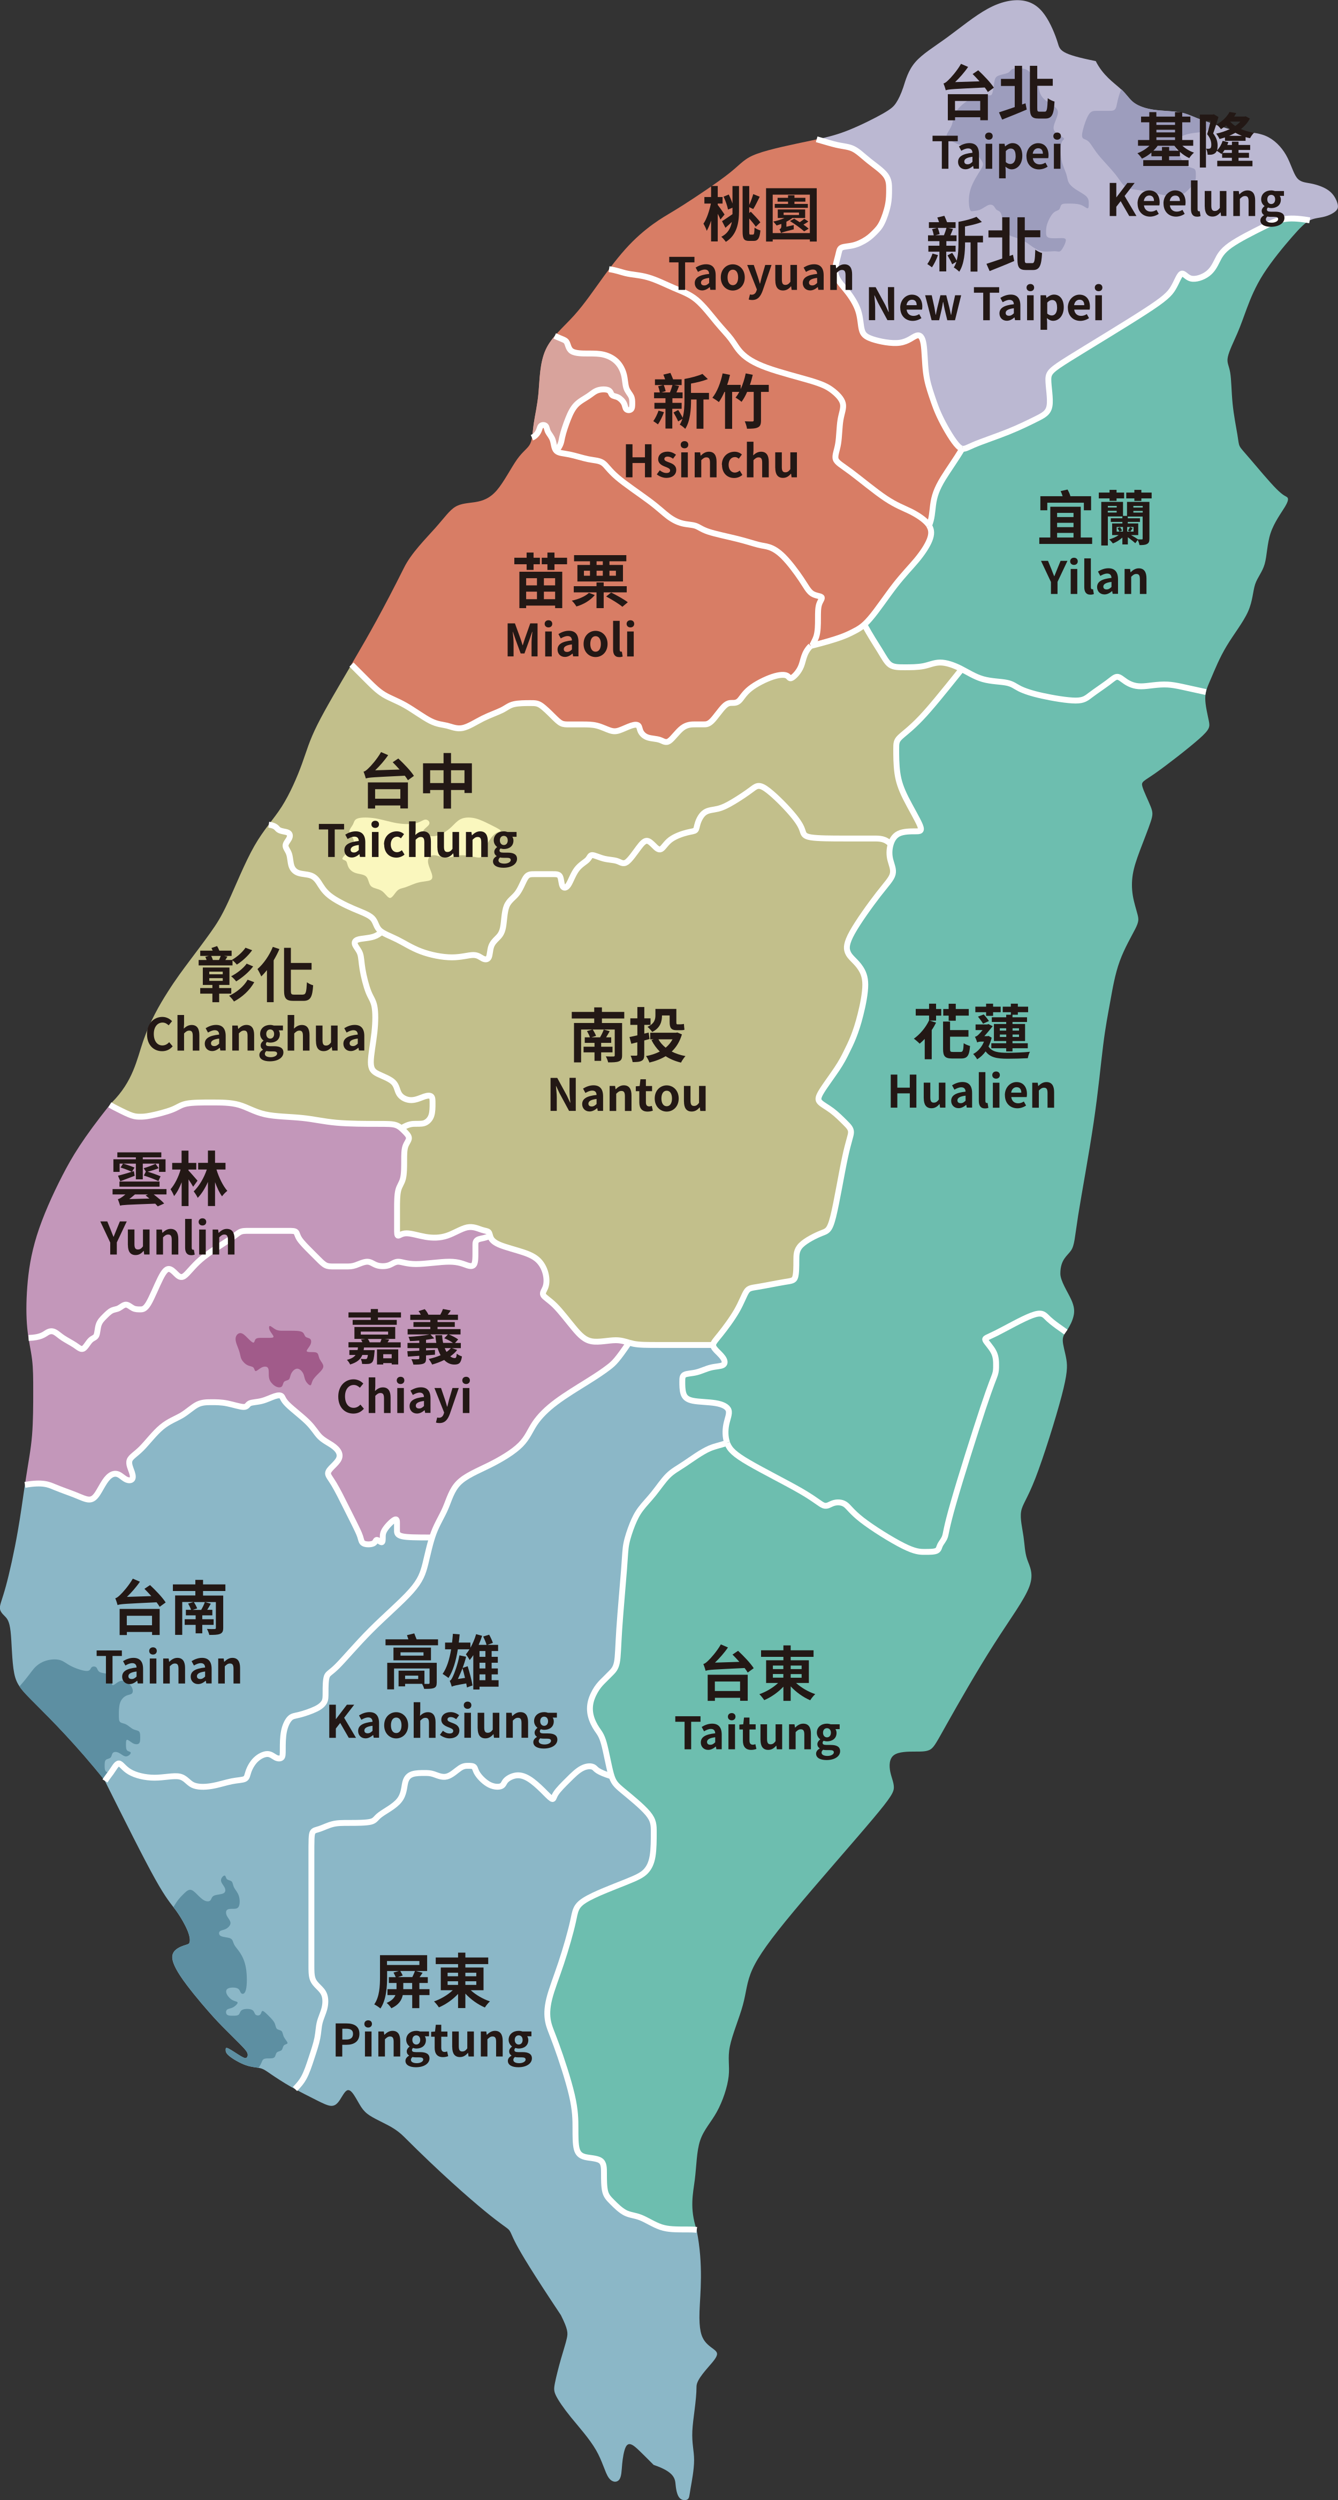 <?xml version="1.0" encoding="UTF-8"?>
<svg id="_圖層_2" data-name="圖層_2" xmlns="http://www.w3.org/2000/svg" viewBox="0 0 227.6 425.2">
  <rect x="0" y="0" width="227.6" height="425.2" fill="#333333" stroke="none"/>
  <defs>
    <style>
      .cls-1 {
        fill: #faf7be;
      }

      .cls-2 {
        fill: #d8a39c;
      }

      .cls-3 {
        fill: #5d8fa2;
      }

      .cls-4 {
        fill: #c397ba;
      }

      .cls-5 {
        fill: #bbb8d2;
      }

      .cls-6 {
        fill: #a15b8a;
      }

      .cls-7 {
        fill: #c2bf8b;
      }

      .cls-8 {
        fill: #231815;
      }

      .cls-9 {
        fill: #d87d65;
      }

      .cls-10 {
        fill: #8bb7c7;
      }

      .cls-11 {
        fill: none;
        stroke: #fff;
      }

      .cls-12 {
        fill: #6dbeaf;
      }

      .cls-13 {
        fill: #9d9dbd;
      }
    </style>
  </defs>
  <g id="_宜蘭_x2C_花東" data-name="宜蘭_x2C_花東">
    <path class="cls-12" d="M118.5,379.24s0-.05-.01-.07c-1.21-3.64-.61-6.07-.3-8.49.3-2.43.3-4.85.91-6.67.61-1.82,1.82-3.03,2.83-4.85,1.01-1.82,1.82-4.25,2.02-6.07.2-1.82-.2-3.03.2-5.05.4-2.02,1.62-4.85,2.22-7.08.61-2.22.61-3.84,1.62-6.07,1.01-2.22,3.03-5.05,7.08-9.91,4.04-4.85,10.11-11.73,13.34-15.57,3.24-3.84,3.64-4.65,3.64-5.46s-.4-1.62-.61-2.63c-.2-1.01-.2-2.22.61-2.83.81-.61,2.43-.61,3.64-.61s2.02,0,2.63-.4c.61-.41,1.01-1.21,2.83-4.45,1.82-3.24,5.05-8.9,7.89-13.34,2.83-4.45,5.26-7.68,6.07-9.91.81-2.22,0-3.44-.4-4.65s-.4-2.43-.61-3.84c-.2-1.42-.61-3.03-.4-4.25.2-1.21,1.01-2.02,2.43-5.66,1.41-3.64,3.44-10.11,4.45-13.95,1.01-3.84,1.01-5.06.81-6.27-.2-1.21-.61-2.43-.61-3.24s.4-1.21.81-1.82c.4-.61.81-1.41,1.01-2.22.2-.81.2-1.62-.41-2.93-.61-1.31-1.82-3.13-1.82-4.35,0-2.43,1.21-3.03,1.82-3.94.61-.91.61-2.12,1.21-5.96.61-3.84,1.82-10.31,2.63-15.77.81-5.46,1.21-9.91,1.62-13.14.4-3.23.81-5.26,1.21-7.48.4-2.22.81-4.65,1.62-6.87.81-2.22,2.02-4.25,2.63-5.46.61-1.21.61-1.62.4-2.43-.2-.81-.61-2.02-.81-3.24-.2-1.21-.2-2.43,0-3.64.2-1.21.61-2.43,1.21-4.04.61-1.62,1.42-3.64,1.82-4.85.4-1.21.4-1.62,0-2.63-.4-1.01-1.21-2.63-1.42-3.44-.2-.81.2-.81,2.22-2.22,2.02-1.42,5.66-4.25,7.48-5.86,1.82-1.62,1.82-2.02,1.62-3.03-.2-1.01-.61-2.63-.61-3.84s.4-2.02,1.01-3.44c.61-1.42,1.41-3.44,2.63-5.46,1.21-2.02,2.83-4.04,3.64-5.86.81-1.82.81-3.44,1.21-4.65.41-1.21,1.21-2.02,1.62-3.44.4-1.42.4-3.44,1.01-5.26.61-1.82,1.82-3.44,2.43-4.45.61-1.01.61-1.42.4-1.62-.2-.2-.61-.2-1.82-1.41-1.21-1.21-3.24-3.64-4.45-5.06-1.21-1.41-1.62-1.82-1.82-2.22-.2-.4-.2-.81-.4-2.02-.2-1.21-.61-3.23-.81-5.26-.2-2.02-.2-4.04-.41-5.26-.2-1.21-.61-1.62-.4-2.63.2-1.01,1.01-2.63,1.62-4.04s1.01-2.63,1.62-4.25c.61-1.62,1.41-3.64,2.83-5.86,1.42-2.22,3.44-4.65,4.85-6.27,1.4-1.6,2.21-2.41,3.01-2.82-2.25-.4-3.41-.35-4.33-.21-1.31.2-2.12.61-3.74,1.42-1.62.81-4.04,2.02-5.46,3.03-1.41,1.01-1.82,1.82-2.22,2.63-.4.81-.81,1.62-1.62,2.22-.81.61-2.02,1.01-2.83.81-.81-.2-1.21-1.01-1.62-.81-.4.2-.81,1.42-1.41,2.43-.61,1.01-1.42,1.82-4.85,4.04-3.44,2.22-9.5,5.86-12.74,7.89-3.23,2.02-3.64,2.43-3.64,3.64s.41,3.23.2,4.45c-.2,1.21-1.01,1.62-2.22,2.22-1.21.61-2.83,1.42-4.85,2.22-2.02.81-4.45,1.62-5.86,2.22-.96.41-1.45.73-1.92.64-1.1,1.85-2.38,3.62-3.24,5.02-1.11,1.82-1.52,3.03-1.72,4.55-.15,1.12-.19,2.41-.69,3.5.49.75.46,1.52.09,2.46-.4,1.01-1.21,2.22-2.22,3.44-1.01,1.21-2.22,2.43-3.64,4.25-1.42,1.82-3.03,4.25-4.25,5.66-.36.42-.68.75-.98,1.02.99,1.83,1.93,3.26,2.6,4.34.81,1.31,1.21,2.12,1.82,2.53.61.4,1.41.4,2.43.4s2.22,0,3.23-.2c1.01-.2,1.82-.61,2.83-.61s2.22.4,3.44,1.01c.08.04.15.08.23.12-3.43,4.28-5.38,6.67-6.9,8.27-1.82,1.92-3.03,2.73-3.64,3.34-.61.61-.61,1.01-.61,2.02s0,2.63.2,4.04c.2,1.41.61,2.63,1.42,4.25.81,1.62,2.02,3.64,2.43,4.65.4,1.01,0,1.01-.81,1.01s-2.02,0-2.83.4c-.81.4-1.21,1.21-1.41,2.02-.2.81-.2,1.62,0,2.43.2.81.61,1.62.4,2.43-.2.81-1.01,1.62-2.43,3.44-1.41,1.82-3.44,4.65-4.45,6.47-1.01,1.82-1.01,2.63-.81,3.23.2.61.61,1.01,1.01,1.42s.81.81,1.21,1.42c.4.61.81,1.42.81,2.83s-.4,3.44-.81,5.05c-.4,1.62-.81,2.83-1.21,3.84-.4,1.01-.81,1.82-1.21,2.63-.4.81-.81,1.62-1.62,2.83-.81,1.21-2.02,2.83-2.63,3.84-.61,1.01-.61,1.42-.2,1.82.4.4,1.21.81,2.02,1.42.81.61,1.62,1.42,2.22,2.02.61.61,1.01,1.01,1.01,1.62s-.4,1.41-1.01,4.25c-.61,2.83-1.41,7.68-2.02,10.11-.61,2.43-1.01,2.43-2.02,2.83-1.01.4-2.63,1.21-3.44,2.02-.81.81-.81,1.62-.81,2.63s0,2.22-.2,2.83c-.2.61-.61.61-1.82.81-1.21.2-3.23.61-4.45.81-1.21.2-1.62.2-2.02.81-.4.61-.81,1.82-1.62,3.24-.81,1.41-2.02,3.03-2.83,4.04-.81,1.01-1.21,1.42-1.21,1.82s.4.81.81,1.21c.4.4.81.81,1.01,1.21.2.4.2.81-.2,1.01-.4.2-1.21.2-2.02.4-.81.2-1.62.61-2.43.81-.81.2-1.62.2-2.02.4-.4.2-.4.61-.4,1.21s0,1.41.2,2.02c.2.61.61,1.01,1.62,1.21,1.01.2,2.63.2,3.84.4,1.21.2,2.02.61,2.22,1.21.2.61-.2,1.42-.4,2.43-.19.97-.2,2.12.15,3.1-1.18.4-2.04.54-2.98.94-1.41.61-3.03,1.82-4.25,2.63-1.21.81-2.02,1.21-2.83,2.02s-1.62,2.02-2.43,3.03c-.81,1.01-1.62,1.82-2.22,2.63-.61.81-1.01,1.62-1.42,2.63-.4,1.01-.81,2.22-1.01,3.23-.2,1.01-.2,1.82-.4,4.45-.2,2.63-.61,7.08-.81,10.11-.2,3.03-.2,4.65-.4,5.66-.2,1.01-.61,1.41-1.01,1.82-.4.4-.81.81-1.21,1.21-.41.4-.81.81-1.21,1.41-.4.61-.81,1.42-1.01,2.22-.2.81-.2,1.62,0,2.43.2.81.61,1.62,1.01,2.22.4.61.81,1.01,1.21,2.43.4,1.41.81,3.84,1.21,5.26.4,1.42.81,1.82,2.02,2.83,1.21,1.01,3.24,2.63,4.25,3.84,1.01,1.21,1.01,2.02,1.01,3.24s0,2.83-.2,4.04c-.2,1.21-.61,2.02-1.21,2.63-.61.61-1.41,1.01-3.44,1.82-2.02.81-5.26,2.02-6.87,3.03-1.62,1.01-1.62,1.82-2.02,3.64-.4,1.82-1.21,4.65-2.02,7.08-.81,2.43-1.62,4.45-2.02,6.07-.4,1.62-.4,2.83-.2,3.84.2,1.01.61,1.82,1.42,4.04.81,2.22,2.02,5.86,2.63,8.49.61,2.63.61,4.25.61,5.66s0,2.63.2,3.44c.2.81.61,1.21,1.41,1.42.81.2,2.02.2,2.63.61.61.4.61,1.21.61,2.22s0,2.22.2,3.03c.2.81.61,1.21,1.21,1.82.61.61,1.41,1.41,2.22,1.82.81.41,1.62.41,2.63.81,1.01.4,2.22,1.21,3.44,1.62,1.21.4,2.43.4,4.55.4.48,0,1,0,1.53.07Z"/>
  </g>
  <g id="_台南_x2C_高雄_x2C_屏東" data-name="台南_x2C_高雄_x2C_屏東">
    <path class="cls-10" d="M118.5,379.24c1.2,6.03.59,10.86.49,13.88-.1,3.03.3,4.25.91,5.05.61.81,1.42,1.21,1.82,1.62s.4.81-.51,1.92c-.91,1.11-2.73,2.93-2.73,4.14,0,2.43-.61,5.46-.71,7.58-.1,2.12.3,3.34.3,4.95s-.4,3.64-.61,4.85c-.2,1.21-.2,1.62-.51,1.82-.3.2-.91.2-1.31-.2-.4-.4-.61-1.21-.71-2.22-.1-1.01-.1-2.22-3.74-3.44-2.43-2.43-3.03-3.03-3.54-3.34-.51-.3-.91-.3-1.21.3-.3.61-.51,1.82-.61,2.93-.1,1.11-.1,2.12-.51,2.63-.4.5-1.21.5-1.82-.4-.61-.91-1.01-2.73-2.12-4.65-1.11-1.92-2.93-3.94-4.25-5.56-1.31-1.62-2.12-2.83-2.53-3.64-.4-.81-.4-1.21-.2-2.22.2-1.01.61-2.63,1.01-4.04.4-1.41.81-2.63,1.01-3.54.2-.91.2-1.52-1.01-3.94-4.85-7.28-6.67-10.31-7.58-12.03-.91-1.72-.91-2.12-1.31-2.53-.4-.4-1.21-.81-4.04-3.13-2.83-2.33-7.68-6.57-13.75-12.64-1.21-1.21-2.43-1.82-3.44-2.33-1.01-.5-1.82-.91-2.43-1.31-.61-.4-1.01-.81-1.42-1.42-.4-.61-.81-1.42-1.21-2.02-.4-.61-.81-1.01-1.21-.81-.4.2-.81,1.01-1.21,1.62-.4.61-.81,1.01-1.42,1.01s-1.42-.4-2.63-1.01c-1.21-.61-2.83-1.42-4.25-2.22-1.42-.81-2.63-1.62-3.44-2.17-.81-.56-1.21-.86-1.82-1.01-.61-.15-1.42-.15-2.43-.5-1.01-.35-2.22-1.06-2.83-1.57-.61-.5-.61-.81-.61-1.06s0-.46.51-.2c.51.25,1.52.96,2.12,1.31.61.35.81.35.96.2.15-.15.25-.46.05-.86-.2-.4-.71-.91-1.36-1.57-.66-.66-1.47-1.47-2.27-2.27-.81-.81-1.62-1.62-3.03-3.24-1.42-1.62-3.44-4.04-4.65-5.86-1.21-1.82-1.62-3.03-1.31-3.84.3-.81,1.31-1.21,1.92-1.42.61-.2.81-.2.91-.5.1-.3.1-.91-.3-1.92-.4-1.01-1.21-2.43-2.02-3.54-.81-1.11-1.62-1.92-3.54-5.36-1.92-3.44-4.95-9.5-8.59-16.78-4.85-6.07-9.1-10.31-11.63-12.84-2.53-2.53-3.34-3.34-3.74-5.36-.4-2.02-.4-5.26-.61-7.08-.2-1.82-.61-2.22-1.01-2.63-.4-.4-.81-.81-.81-1.41s.4-1.41,1.01-3.64c.61-2.22,1.42-5.86,2.02-9.3.51-2.87.87-5.61,1.22-7.96,3.05-.53,4.05-.04,5.05.38,1.21.5,2.43.91,3.44,1.31,1.01.4,1.82.81,2.43.81s1.01-.4,1.42-1.01c.4-.61.81-1.42,1.21-2.02.4-.61.81-1.01,1.21-1.21.4-.2.81-.2,1.21,0,.4.2.81.61,1.21.81.4.2.81.2,1.01,0,.2-.2.2-.61,0-1.21-.2-.61-.61-1.41-.4-2.02.2-.61,1.01-1.01,2.02-2.02,1.01-1.01,2.22-2.63,3.44-3.64,1.21-1.01,2.43-1.42,3.44-2.02,1.01-.61,1.82-1.41,2.63-1.82.81-.4,1.62-.4,2.43-.4s1.62,0,2.63.2c1.01.2,2.22.61,2.83.61s.61-.4,1.01-.61c.4-.2,1.21-.2,2.02-.4.81-.2,1.62-.61,2.22-.81.61-.2,1.01-.2,1.21,0,.2.2.2.61,1.01,1.41.81.81,2.43,2.02,3.44,3.03,1.01,1.01,1.42,1.82,2.02,2.43.61.61,1.41,1.01,2.02,1.41.61.4,1.01.81,1.21,1.21.2.4.2.81,0,1.21-.2.4-.61.81-1.01,1.21s-.81.81-.81,1.21.4.81,1.01,1.82c.61,1.01,1.42,2.63,2.02,3.84.61,1.21,1.01,2.02,1.42,2.83.4.81.81,1.62,1.01,2.22.2.61.2,1.01.61,1.21.4.2,1.21.2,1.62,0,.4-.2.4-.61.61-.61s.61.4.81.4.2-.4.2-.81,0-.81.4-1.41c.4-.61,1.21-1.42,1.62-1.62.4-.2.4.2.4.61v1.21c0,.4,0,.81.91,1.01.79.18,2.29.2,5.08.2.09-.28.18-.55.28-.81.61-1.62,1.42-2.83,2.02-4.25.61-1.42,1.01-3.03,2.22-4.25s3.23-2.02,5.26-3.03c2.02-1.01,4.04-2.22,5.26-3.44,1.21-1.21,1.62-2.43,2.43-3.64.81-1.21,2.02-2.43,3.64-3.64,1.62-1.21,3.64-2.43,5.26-3.44,1.62-1.01,2.83-1.82,3.74-2.53.84-.65,1.42-1.22,3.39-4.13.25.07.49.13.76.19,1.01.2,2.22.2,4.35.2h9.2c0,.4.4.81.81,1.21.4.4.81.81,1.01,1.21.2.4.2.81-.2,1.01-.4.2-1.21.2-2.02.4-.81.2-1.62.61-2.43.81-.81.2-1.62.2-2.02.4-.4.2-.4.61-.4,1.21s0,1.41.2,2.02c.2.61.61,1.01,1.62,1.21,1.01.2,2.63.2,3.84.4,1.21.2,2.02.61,2.22,1.21.2.61-.2,1.42-.4,2.43-.19.97-.2,2.12.15,3.1-1.18.4-2.04.54-2.98.94-1.41.61-3.03,1.82-4.25,2.63-1.21.81-2.02,1.21-2.83,2.02s-1.62,2.02-2.43,3.03c-.81,1.01-1.62,1.82-2.22,2.63-.61.81-1.01,1.62-1.42,2.63-.4,1.01-.81,2.22-1.01,3.23-.2,1.01-.2,1.82-.4,4.45-.2,2.63-.61,7.08-.81,10.11-.2,3.03-.2,4.65-.4,5.66-.2,1.01-.61,1.41-1.01,1.82-.4.4-.81.81-1.21,1.21-.41.4-.81.81-1.21,1.41-.4.61-.81,1.42-1.01,2.22-.2.81-.2,1.62,0,2.43.2.81.61,1.62,1.01,2.22.4.61.81,1.01,1.21,2.43.4,1.41.81,3.84,1.21,5.26.4,1.42.81,1.82,2.02,2.83,1.21,1.01,3.24,2.63,4.25,3.84,1.01,1.21,1.01,2.02,1.01,3.24s0,2.83-.2,4.04c-.2,1.21-.61,2.02-1.21,2.63-.61.61-1.41,1.01-3.44,1.82-2.02.81-5.26,2.02-6.87,3.03-1.62,1.01-1.62,1.82-2.02,3.64-.4,1.82-1.21,4.65-2.02,7.08-.81,2.43-1.62,4.45-2.02,6.07-.4,1.62-.4,2.83-.2,3.84.2,1.01.61,1.82,1.42,4.04.81,2.22,2.02,5.86,2.63,8.49.61,2.63.61,4.25.61,5.66s0,2.63.2,3.44c.2.81.61,1.21,1.41,1.42.81.2,2.02.2,2.63.61.61.4.61,1.21.61,2.22s0,2.22.2,3.03c.2.81.61,1.21,1.21,1.82.61.61,1.41,1.41,2.22,1.82.81.41,1.62.41,2.63.81,1.01.4,2.22,1.21,3.44,1.62,1.21.4,2.43.4,4.55.4.48,0,1,0,1.53.07Z"/>
  </g>
  <g id="_雲林_x2C_嘉義" data-name="雲林_x2C_嘉義">
    <path class="cls-4" d="M18.68,187.89c-4.61,5.8-6.39,8.77-8.07,12.03-1.72,3.34-3.34,6.98-4.35,10.21-1.01,3.24-1.42,6.07-1.62,8.69-.2,2.63-.2,5.05,0,7.08.2,2.02.61,3.64.81,5.26.2,1.62.2,3.24.2,5.46s0,5.06-.2,7.48c-.2,2.43-.61,4.45-1.01,7.08-.07.43-.13.88-.2,1.34,3.05-.53,4.05-.04,5.05.38,1.21.5,2.43.91,3.44,1.31,1.01.4,1.82.81,2.43.81s1.01-.4,1.42-1.01c.4-.61.81-1.42,1.21-2.02.4-.61.81-1.01,1.21-1.21.4-.2.81-.2,1.21,0,.4.2.81.61,1.21.81.4.2.81.2,1.01,0,.2-.2.2-.61,0-1.21-.2-.61-.61-1.41-.4-2.02.2-.61,1.01-1.01,2.02-2.02,1.01-1.01,2.22-2.63,3.44-3.64,1.21-1.01,2.43-1.42,3.44-2.02,1.01-.61,1.82-1.41,2.63-1.82.81-.4,1.62-.4,2.43-.4s1.62,0,2.63.2c1.01.2,2.22.61,2.83.61s.61-.4,1.01-.61c.4-.2,1.21-.2,2.02-.4.81-.2,1.62-.61,2.22-.81.61-.2,1.01-.2,1.21,0,.2.2.2.61,1.01,1.41.81.81,2.43,2.02,3.44,3.03,1.01,1.01,1.42,1.82,2.02,2.43.61.61,1.41,1.01,2.02,1.41.61.4,1.01.81,1.21,1.21.2.4.2.81,0,1.21-.2.4-.61.81-1.01,1.21s-.81.81-.81,1.21.4.81,1.01,1.82c.61,1.01,1.42,2.63,2.02,3.84.61,1.21,1.01,2.02,1.42,2.83.4.81.81,1.62,1.01,2.22.2.61.2,1.01.61,1.21.4.2,1.21.2,1.62,0,.4-.2.4-.61.61-.61s.61.4.81.4.2-.4.2-.81,0-.81.4-1.41c.4-.61,1.21-1.42,1.62-1.62.4-.2.4.2.4.61v1.21c0,.4,0,.81.91,1.01.79.18,2.29.2,5.08.2.09-.28.18-.55.28-.81.61-1.62,1.42-2.83,2.02-4.25.61-1.42,1.01-3.03,2.22-4.25s3.23-2.02,5.26-3.03c2.02-1.01,4.04-2.22,5.26-3.44,1.21-1.21,1.62-2.43,2.43-3.64.81-1.21,2.02-2.43,3.64-3.64,1.62-1.21,3.64-2.43,5.26-3.44,1.62-1.01,2.83-1.82,3.74-2.53.84-.65,1.42-1.22,3.39-4.13-.7-.2-1.38-.42-2.28-.42-1.21,0-2.83.4-4.04.2-1.21-.2-2.02-1.01-3.03-2.22-1.01-1.21-2.22-2.83-3.24-3.84-1.01-1.01-1.82-1.42-2.02-1.82-.2-.41.2-.81.4-1.42.2-.61.2-1.41,0-2.22-.2-.81-.61-1.62-1.21-2.22-.61-.61-1.42-1.01-2.63-1.42-1.21-.4-2.83-.81-3.84-1.21-1.01-.4-1.42-.81-1.62-1.21-.2-.4-.2-.81-.4-1.01-.2-.2-.61-.2-1.21-.4-.61-.2-1.42-.61-2.43-.4-1.01.2-2.22,1.01-3.44,1.42s-2.43.4-3.64.2c-1.21-.2-2.43-.61-3.23-.61s-1.21.4-1.42.4-.2-.4-.2-1.21v-3.24c0-1.21,0-2.43.2-3.24.2-.81.61-1.21.81-2.02.2-.81.2-2.02.2-3.03s0-1.82.2-2.43c.2-.61.61-1.01.61-1.42s-.4-.81-.81-1.21c-.4-.4-.81-.81-1.42-1.01-.61-.2-1.42-.2-3.24-.2s-4.65,0-6.87-.2c-2.22-.2-3.84-.61-5.86-.81-2.02-.2-4.45-.2-6.27-.61-1.82-.4-3.03-1.21-4.45-1.62-1.42-.4-3.03-.4-4.65-.4s-3.23,0-4.25.2c-1.01.2-1.42.61-2.43,1.01-1.01.4-2.63.81-3.64,1.01-1.01.2-1.42.2-1.82.2s-.81,0-1.41-.2c-.61-.2-1.42-.61-2.43-1.11-.41-.21-.86-.43-1.33-.71Z"/>
  </g>
  <g id="_中彰投" data-name="中彰投">
    <path class="cls-7" d="M147.02,106.21c-.72.65-1.34.95-2.05,1.31-1.01.51-2.22,1.11-7.08,2.33-1.21,1.21-1.21,2.43-1.62,3.44-.4,1.01-1.21,1.82-1.62,2.02-.4.2-.4-.2-.81-.4-.41-.2-1.21-.2-2.43.2-1.21.4-2.83,1.21-3.84,2.02-1.01.81-1.41,1.62-1.82,2.02-.4.4-.81.4-1.21.4s-.81,0-1.41.61c-.61.61-1.42,1.82-2.02,2.43-.61.61-1.01.61-1.42.61h-1.42c-.61,0-1.41,0-2.22.61-.81.61-1.62,1.82-2.22,2.22-.61.4-1.01,0-1.62-.2-.61-.2-1.41-.2-2.02-.4-.61-.2-1.01-.61-1.21-1.01-.2-.4-.2-.81-.4-1.01-.2-.2-.61-.2-1.21,0-.61.2-1.42.61-2.02.81-.61.2-1.01.2-1.62,0-.61-.2-1.41-.61-2.22-.81-.81-.2-1.62-.2-2.43-.2h-2.22c-.61,0-1.01,0-1.41-.2-.4-.2-.81-.61-1.42-1.21-.61-.61-1.42-1.41-2.02-1.82-.61-.4-1.01-.4-1.82-.4s-2.02,0-2.83.2c-.81.2-1.21.61-2.02,1.01-.81.4-2.02.81-3.23,1.41-1.21.61-2.43,1.42-3.44,1.62-1.01.2-1.82-.2-2.63-.4-.81-.2-1.62-.2-2.83-.81-1.21-.61-2.83-1.82-4.25-2.63-1.42-.81-2.63-1.21-3.64-1.82-1.01-.61-1.82-1.42-2.53-2.12-.56-.56-1.05-1.05-3.01-3.01-2.26,3.85-4.46,7.55-5.78,10.19-1.42,2.83-1.82,4.45-2.63,6.67-.81,2.22-2.02,5.05-3.44,7.28-1.42,2.22-3.03,3.84-4.65,6.67-1.62,2.83-3.23,6.87-4.45,9.5-1.21,2.63-2.02,3.84-3.03,5.26-1.01,1.42-2.22,3.03-3.44,4.65-1.21,1.62-2.43,3.23-3.84,5.46-1.42,2.22-3.03,5.06-4.15,8.29-1.11,3.24-1.72,6.87-5.36,10.51-.11.14-.22.27-.32.4.47.28.92.5,1.33.71,1.01.51,1.82.91,2.43,1.11.61.2,1.01.2,1.41.2s.81,0,1.82-.2c1.01-.2,2.63-.61,3.64-1.01,1.01-.4,1.41-.81,2.43-1.01,1.01-.2,2.63-.2,4.25-.2s3.24,0,4.65.4c1.42.4,2.63,1.21,4.45,1.62,1.82.4,4.25.4,6.27.61,2.02.2,3.64.61,5.86.81,2.22.2,5.06.2,6.87.2s2.63,0,3.24.2c.61.2,1.01.61,1.42,1.01.4.4.81.81.81,1.21s-.4.81-.61,1.42c-.2.61-.2,1.42-.2,2.43s0,2.22-.2,3.03c-.2.81-.61,1.21-.81,2.02-.2.81-.2,2.02-.2,3.24v3.24c0,.81,0,1.21.2,1.21s.61-.4,1.42-.4,2.02.4,3.23.61c1.21.2,2.43.2,3.64-.2s2.43-1.21,3.44-1.42c1.01-.2,1.82.2,2.43.4.61.2,1.01.2,1.21.4.2.2.2.61.4,1.01.2.4.61.81,1.62,1.21,1.01.4,2.63.81,3.84,1.21,1.21.4,2.02.81,2.63,1.42.61.61,1.01,1.42,1.21,2.22.2.81.2,1.62,0,2.22-.2.61-.61,1.01-.4,1.42.2.4,1.01.81,2.02,1.82,1.01,1.01,2.22,2.63,3.24,3.84,1.01,1.21,1.82,2.02,3.03,2.22,1.21.2,2.83-.2,4.04-.2.9,0,1.58.22,2.28.42.25.07.49.13.76.19,1.01.2,2.22.2,4.35.2h9.2c0-.4.4-.81,1.21-1.82.81-1.01,2.02-2.63,2.83-4.04.81-1.42,1.21-2.63,1.62-3.24.4-.61.81-.61,2.02-.81,1.21-.2,3.24-.61,4.45-.81,1.21-.2,1.62-.2,1.82-.81.2-.61.2-1.82.2-2.83s0-1.82.81-2.63c.81-.81,2.43-1.62,3.44-2.02,1.01-.4,1.42-.4,2.02-2.83.61-2.43,1.42-7.28,2.02-10.11.61-2.83,1.01-3.64,1.01-4.25s-.4-1.01-1.01-1.62c-.61-.61-1.41-1.42-2.22-2.02-.81-.61-1.62-1.01-2.02-1.42-.4-.4-.4-.81.2-1.82.61-1.01,1.82-2.63,2.63-3.84.81-1.21,1.21-2.02,1.62-2.83.4-.81.81-1.62,1.21-2.63.4-1.01.81-2.22,1.21-3.84.4-1.62.81-3.64.81-5.05s-.4-2.22-.81-2.83c-.4-.61-.81-1.01-1.21-1.42s-.81-.81-1.01-1.42c-.2-.61-.2-1.42.81-3.23,1.01-1.82,3.03-4.65,4.45-6.47,1.42-1.82,2.22-2.63,2.43-3.44.2-.81-.2-1.62-.4-2.43-.2-.81-.2-1.62,0-2.43.2-.81.61-1.62,1.41-2.02.81-.4,2.02-.4,2.83-.4s1.21,0,.81-1.01c-.4-1.01-1.62-3.03-2.43-4.65-.81-1.62-1.21-2.83-1.42-4.25-.2-1.42-.2-3.03-.2-4.04s0-1.42.61-2.02c.61-.61,1.82-1.42,3.64-3.34,1.52-1.61,3.47-3.99,6.9-8.27-.08-.04-.15-.08-.23-.12-1.21-.61-2.43-1.01-3.44-1.01s-1.82.4-2.83.61c-1.01.2-2.22.2-3.23.2s-1.82,0-2.43-.4c-.61-.4-1.01-1.21-1.82-2.53-.67-1.08-1.61-2.51-2.6-4.34Z"/>
  </g>
  <g id="_桃竹苗" data-name="桃竹苗">
    <path class="cls-9" d="M59.77,113c.16-.28.32-.55.49-.83,2.43-4.14,4.85-8.39,8.49-15.67,1.21-2.43,3.64-4.85,5.26-6.67,1.62-1.82,2.43-3.03,3.44-3.64,1.01-.61,2.22-.61,3.44-.81,1.21-.2,2.43-.61,3.64-2.02,1.21-1.42,2.43-3.84,3.44-5.26,1.01-1.41,1.82-1.82,2.22-2.63.4-.81.4-2.02.61-3.44.2-1.42.61-3.03.81-5.26.2-2.22.2-5.05,1.21-7.28,1.01-2.22,3.03-3.84,4.85-5.86,1.82-2.02,3.44-4.45,5.06-6.67,1.62-2.22,3.23-4.25,4.85-5.86,1.62-1.62,3.24-2.83,4.45-3.64,1.21-.81,2.02-1.21,4.25-2.63,2.22-1.42,5.86-3.84,7.88-5.46,2.02-1.62,2.43-2.43,4.65-3.23,2.22-.81,6.27-1.62,9.1-2.22.36-.08.7-.15,1.02-.22,1.82.53,2.64.77,3.32.93,1.31.3,2.12.3,2.93.71.81.4,1.62,1.21,2.63,2.02,1.01.81,2.22,1.62,2.83,2.43.61.81.61,1.62.61,2.43s0,1.62-.2,2.63c-.2,1.01-.61,2.22-1.01,3.03-.4.81-.81,1.21-1.21,1.62-.4.4-.81.81-1.42,1.21-.61.4-1.41.81-2.22,1.01-.81.2-1.62.2-2.02.4-.4.2-.4.61-.61,1.42-.2.81-.61,2.02-.41,3.03.2,1.01,1.01,1.82,1.82,2.83.81,1.01,1.62,2.22,2.02,3.44.4,1.21.4,2.43.61,3.23.2.81.61,1.21,1.82,1.62,1.21.4,3.24.81,4.65.61,1.42-.2,2.22-1.01,2.83-1.21.61-.2,1.01.2,1.21,1.41.2,1.21.2,3.24.41,4.85.2,1.62.61,2.83,1.01,4.04.41,1.21.81,2.43,1.62,4.04.81,1.62,2.02,3.64,2.83,4.45.26.26.48.4.71.44-1.1,1.85-2.38,3.62-3.24,5.02-1.11,1.82-1.52,3.03-1.72,4.55-.15,1.12-.19,2.41-.69,3.5.49.75.46,1.52.09,2.46-.4,1.01-1.21,2.22-2.22,3.44-1.01,1.21-2.22,2.43-3.64,4.25-1.42,1.82-3.03,4.25-4.25,5.66-1.21,1.42-2.02,1.82-3.03,2.33-1.01.51-2.22,1.11-7.08,2.33-1.21,1.21-1.21,2.43-1.62,3.44-.4,1.01-1.21,1.82-1.62,2.02-.4.2-.4-.2-.81-.4-.41-.2-1.21-.2-2.43.2-1.21.4-2.83,1.21-3.84,2.02-1.01.81-1.41,1.62-1.82,2.02-.4.4-.81.4-1.21.4s-.81,0-1.41.61c-.61.61-1.42,1.82-2.02,2.43-.61.61-1.01.61-1.42.61h-1.42c-.61,0-1.41,0-2.22.61-.81.61-1.62,1.82-2.22,2.22-.61.4-1.01,0-1.62-.2-.61-.2-1.41-.2-2.02-.4-.61-.2-1.01-.61-1.21-1.01-.2-.4-.2-.81-.4-1.01-.2-.2-.61-.2-1.21,0-.61.2-1.42.61-2.02.81-.61.2-1.01.2-1.62,0-.61-.2-1.41-.61-2.22-.81-.81-.2-1.62-.2-2.43-.2h-2.22c-.61,0-1.01,0-1.41-.2-.4-.2-.81-.61-1.42-1.21-.61-.61-1.42-1.41-2.02-1.82-.61-.4-1.01-.4-1.82-.4s-2.02,0-2.83.2c-.81.2-1.21.61-2.02,1.01-.81.4-2.02.81-3.23,1.41-1.21.61-2.43,1.42-3.44,1.62-1.01.2-1.82-.2-2.63-.4-.81-.2-1.62-.2-2.83-.81-1.21-.61-2.83-1.82-4.25-2.63-1.42-.81-2.63-1.21-3.64-1.82-1.01-.61-1.82-1.42-2.53-2.12-.56-.56-1.05-1.05-3.01-3.01Z"/>
  </g>
  <g id="_北縣" data-name="北縣">
    <path class="cls-5" d="M138.92,23.69c1.82.53,2.64.77,3.32.93,1.31.3,2.12.3,2.93.71.81.4,1.62,1.21,2.63,2.02,1.01.81,2.22,1.62,2.83,2.43.61.81.61,1.62.61,2.43s0,1.62-.2,2.63c-.2,1.01-.61,2.22-1.01,3.03-.4.81-.81,1.21-1.21,1.62-.4.4-.81.81-1.42,1.21-.61.4-1.41.81-2.22,1.01-.81.2-1.62.2-2.02.4-.4.2-.4.61-.61,1.42-.2.81-.61,2.02-.41,3.03.2,1.01,1.01,1.82,1.82,2.83.81,1.01,1.62,2.22,2.02,3.44.4,1.21.4,2.43.61,3.23.2.81.61,1.21,1.82,1.62,1.21.4,3.24.81,4.65.61,1.42-.2,2.22-1.01,2.83-1.21.61-.2,1.01.2,1.21,1.41.2,1.21.2,3.24.41,4.85.2,1.62.61,2.83,1.01,4.04.41,1.21.81,2.43,1.62,4.04.81,1.62,2.02,3.64,2.83,4.45.26.26.48.4.71.44.47.09.96-.23,1.92-.64,1.41-.61,3.84-1.41,5.86-2.22,2.02-.81,3.64-1.62,4.85-2.22,1.21-.61,2.02-1.01,2.22-2.22.2-1.21-.2-3.23-.2-4.45s.41-1.62,3.64-3.64c3.24-2.02,9.3-5.66,12.74-7.89,3.44-2.22,4.25-3.03,4.85-4.04.61-1.01,1.01-2.22,1.41-2.43.41-.2.81.61,1.62.81.81.2,2.02-.2,2.83-.81.81-.61,1.21-1.41,1.62-2.22.4-.81.81-1.62,2.22-2.63,1.42-1.01,3.84-2.22,5.46-3.03,1.62-.81,2.43-1.21,3.74-1.42.91-.14,2.07-.18,4.33.21,0,0,.01,0,.02,0,.81-.4,1.62-.4,2.43-.61.81-.2,1.62-.61,2.02-1.01.4-.4.4-.81.2-1.41-.2-.61-.61-1.42-1.42-2.02-.81-.61-2.02-1.01-3.03-1.21-1.01-.2-1.82-.2-2.43-1.01-.61-.81-1.01-2.43-1.82-3.84s-2.02-2.63-3.44-3.24c-1.42-.61-3.03-.61-4.45-.81-1.41-.2-2.63-.61-3.84-1.01-1.21-.4-2.43-.81-3.44-1.21s-1.82-.81-3.03-1.01c-1.21-.2-2.83-.2-4.25-.4-1.41-.2-2.63-.61-3.44-1.21-.81-.61-1.21-1.42-2.33-2.43-1.11-1.01-2.93-2.22-4.15-4.65-6.07-1.21-6.07-1.82-6.47-3.13-.4-1.31-1.21-3.34-2.22-4.75-1.01-1.42-2.22-2.22-3.84-2.43-1.62-.2-3.64.2-5.86,1.42-2.22,1.21-4.65,3.23-6.87,4.85-2.22,1.62-4.25,2.83-5.46,4.25-1.21,1.42-1.62,3.03-2.02,4.25-.41,1.21-.81,2.02-1.21,2.63-.4.61-.81,1.01-2.22,1.82-1.42.81-3.84,2.02-5.86,2.83-1.76.71-3.22,1.1-5.45,1.6Z"/>
  </g>
  <g id="_市級" data-name="市級">
    <path class="cls-6" d="M45.9,225.5c.2,0,.61.4,1.01.61.4.2.81.2,1.21.2h1.42c.61,0,1.42,0,1.82.2.4.2.4.61.61.81.2.2.61.2.81.4.2.2.2.61,0,1.01-.2.4-.61.81-.61,1.01s.4.2.81.2.81,0,1.01.2c.2.2.2.61.4,1.01.2.4.61.81.61,1.21s-.4.81-.81,1.21c-.4.4-.81.81-1.01,1.21-.2.4-.2.81-.4.81s-.61-.4-.81-.81c-.2-.4-.2-.81-.4-1.21-.2-.4-.61-.81-1.01-.81s-.81.41-1.01.81c-.2.4-.2.81-.4,1.01-.2.2-.61.2-.81.4-.2.2-.2.61-.4.81s-.61.2-1.01,0c-.4-.2-.81-.61-1.01-1.01-.2-.4-.2-.81-.2-1.21s0-.81-.2-1.01c-.2-.2-.61-.2-1.01,0-.4.2-.81.61-1.01.61s-.2-.41-.4-.61c-.2-.2-.61-.2-1.01-.4-.4-.2-.81-.61-1.01-1.01-.2-.4-.2-.81-.4-1.41-.2-.61-.61-1.42-.61-2.02s.4-1.01.81-1.01.81.4,1.21.81c.4.4.81.81,1.01.81s.2-.4.4-.61c.2-.2.61-.2,1.01-.2h1.21c.4,0,.81,0,.81-.2s-.4-.61-.61-1.01c-.2-.4-.2-.81,0-.81Z"/>
    <path class="cls-13" d="M190.74,15.17c-.68,1.66-.71,2.57-.88,3.07-.2.61-.61.61-1.21.61h-2.02c-.61,0-1.01,0-1.41.61-.4.61-.81,1.82-1.01,2.63-.2.81-.2,1.21,0,1.42.2.2.61.2,1.01.61s.81,1.21,1.62,2.22c.81,1.01,2.02,2.22,2.83,3.23.81,1.01,1.21,1.82,1.82,2.22.61.4,1.42.4,2.63.61,1.21.2,2.83.61,4.04.81,1.21.2,2.02.2,2.63,0,.61-.2,1.01-.61,1.42-1.01.4-.4.81-.81,1.01-1.21.2-.4.2-.81.2-1.21s0-.81-.2-1.01c-.2-.2-.61-.2-1.01-.4-.4-.2-.81-.61-1.21-1.21-.4-.61-.81-1.42-1.01-2.02-.2-.61-.2-1.01.2-1.41.4-.4,1.21-.81,2.22-1.01,1.01-.2,2.22-.2,2.83-.51.4-.2.54-.53,1.29-1.09-1.03-.35-2.04-.69-2.9-1.04-1.01-.4-1.82-.81-3.03-1.01-1.21-.2-2.83-.2-4.25-.4-1.41-.2-2.63-.61-3.44-1.21-.77-.57-1.17-1.33-2.15-2.27Z"/>
    <path class="cls-13" d="M175.3,12.38c-.4-.4-.71-.61-1.26-.71-.56-.1-1.37-.1-1.77.05-.4.15-.4.46-.81.66-.4.2-1.21.3-1.67.51-.46.2-.56.51-.66,1.11-.1.61-.2,1.52-.35,1.92-.15.4-.35.3-.86.25-.5-.05-1.31-.05-2.33.4-1.01.45-2.22,1.36-2.83,2.22-.61.86-.61,1.67-.81,2.33-.2.66-.61,1.16-.81,1.57-.2.4-.2.71.4,1.11.61.4,1.82.91,2.53,1.11.71.2.91.1,1.37.51.46.4,1.16,1.31,1.52,1.87.35.56.35.76-.1,1.52-.46.76-1.37,2.07-1.77,3.39-.4,1.31-.3,2.63-.15,3.23.15.61.35.51.66.46.3-.05.71-.05,1.16-.25.46-.2.96-.61,1.36-.76.4-.15.71-.05.91.15s.3.51.51.66c.2.15.5.15.71.56.2.4.3,1.21.56,1.82.25.61.66,1.01.76,1.31.1.3-.1.51.3.71.4.2,1.41.4,2.33.91.91.51,1.72,1.31,2.63,1.62.91.3,1.92.1,2.53.1s.81.2,1.11-.1c.3-.3.71-1.11.81-1.57.1-.46-.1-.56-.71-.56s-1.62.1-2.12-.05c-.51-.15-.51-.56-.51-.96s0-.81.2-1.42c.2-.61.61-1.41,1.01-1.82.4-.4.81-.4,1.01-.61.2-.2.2-.61.4-.81.2-.2.61-.2,1.21-.2s1.41,0,2.02.2c.61.2,1.01.61,1.21.61s.2-.4.2-.81,0-.81-.4-1.21-1.21-.81-1.82-1.21c-.61-.4-1.01-.81-1.21-1.21-.2-.4-.2-.81-.4-1.42-.2-.61-.61-1.41-.81-2.43-.2-1.01-.2-2.22,0-2.83.2-.61.61-.61.4-.81-.2-.2-1.01-.61-1.41-1.01-.4-.4-.4-.81-.2-1.42.2-.61.61-1.42.61-1.97s-.4-.86-1.01-1.26c-.61-.4-1.41-.91-1.82-1.57s-.4-1.47-.66-2.17c-.25-.71-.76-1.31-1.16-1.72Z"/>
    <path class="cls-1" d="M58.23,146.04c0-.2.4-.61.81-1.01.4-.4.81-.81,1.01-1.21.2-.4.2-.81,0-1.21-.2-.4-.61-.81-.61-1.21s.4-.81.61-1.21c.2-.4.2-.81.81-1.01.61-.2,1.82-.2,3.03,0,1.21.2,2.43.61,3.64.81,1.21.2,2.43.2,3.24,0,.81-.2,1.21-.61,1.62-.61s.81.4.61.81c-.2.4-1.01.81-1.01,1.21s.81.81,1.62.81,1.62-.4,2.22-.81c.61-.4,1.01-.81,1.41-1.21s.81-.81,1.42-1.01c.61-.2,1.42-.2,2.22,0,.81.2,1.62.61,2.43,1.01.81.4,1.62.81,1.82,1.01.2.2-.2.2-.61.4-.4.2-.81.61-1.21,1.21-.4.61-.81,1.42-1.01,2.02-.2.61-.2,1.01-.81,1.01s-1.82-.4-2.83-.4-1.82.4-2.63.4-1.62-.4-2.22-.4-1.01.4-1.01,1.01.4,1.41.61,2.02c.2.61.2,1.01-.2,1.21-.4.2-1.21.2-2.02.4-.81.2-1.62.61-2.22.81-.61.2-1.01.2-1.42.61-.4.4-.81,1.21-1.21,1.21s-.81-.81-1.42-1.21c-.61-.4-1.42-.4-1.82-.81-.4-.4-.4-1.21-.81-1.62-.4-.4-1.21-.4-1.82-.61-.61-.2-1.01-.61-1.21-1.01-.2-.4-.2-.81-.4-1.01-.2-.2-.61-.2-.61-.4Z"/>
    <path class="cls-3" d="M29.5,324.31c.15.19.29.37.43.57.81,1.11,1.62,2.53,2.02,3.54.4,1.01.4,1.62.3,1.92-.1.3-.3.3-.91.5-.61.2-1.62.61-1.92,1.42-.3.81.1,2.02,1.31,3.84,1.21,1.82,3.24,4.25,4.65,5.86,1.42,1.62,2.22,2.43,3.03,3.24.81.81,1.62,1.62,2.27,2.27.66.66,1.16,1.16,1.36,1.57.2.4.1.71-.05.86-.15.15-.35.15-.96-.2-.61-.35-1.62-1.06-2.12-1.31-.51-.25-.51-.05-.51.2s0,.56.61,1.06c.61.51,1.82,1.21,2.83,1.57.86.3,1.57.34,2.13.44.51-.69.55-1.08.7-1.3.2-.3.61-.3,1.01-.3s.81,0,1.01-.2c.2-.2.2-.61.4-.81.2-.2.61-.2.81-.4.2-.2.2-.61.4-.81.2-.2.61-.2.61-.4s-.4-.61-.61-1.01c-.2-.4-.2-.81-.4-1.01-.2-.2-.61-.2-.81-.4-.2-.2-.2-.61-.4-1.01-.2-.4-.61-.81-1.01-1.21s-.81-.81-1.01-.81-.2.4-.4.61-.61.2-.81,0c-.2-.2-.2-.61-.61-.81s-1.21-.2-1.62,0-.4.61-.61.81c-.2.2-.61.2-1.01.2s-.81,0-1.01-.2-.2-.61,0-.81c.2-.2.61-.2,1.01-.4.4-.2.81-.61.81-.81s-.4-.2-.81-.4c-.4-.2-.81-.61-1.01-1.01-.2-.4-.2-.81.2-1.01.4-.2,1.21-.2,1.62,0,.4.2.4.61.61.81.2.2.61.2.81-.61.2-.81.2-2.43,0-3.64-.2-1.21-.61-2.02-1.01-2.63-.4-.61-.81-1.01-1.01-1.42-.2-.4-.2-.81-.61-1.01-.4-.2-1.21-.2-1.62-.4-.4-.2-.4-.61-.2-.81.2-.2.61-.2,1.01-.4.4-.2.81-.61.81-1.01s-.4-.81-.61-1.21c-.2-.41-.2-.81,0-1.01.2-.2.61-.2,1.01-.2s.81,0,1.01-.4c.2-.4.2-1.21,0-1.82-.2-.61-.61-1.01-.81-1.42-.2-.4-.2-.81-.4-1.01s-.61-.2-.81-.4-.2-.61-.4-.61-.61.4-.61.81.4.81.61,1.21c.2.4.2.81-.2,1.01-.4.2-1.21.2-1.62.4-.4.2-.4.61-.61.81-.2.2-.61.2-1.01,0-.4-.2-.81-.61-1.21-1.01-.4-.4-.81-.81-1.21-.81s-.81.4-1.31.91c-.38.38-.82.82-1.54,2.06Z"/>
    <path class="cls-3" d="M17.86,302.87c.37-.57.65-.92.9-1.25-.31-.15-.52-.2-.66-.3-.3-.2-.3-.61-.3-1.01s0-.81.2-1.01c.2-.2.61-.2.81-.4s.2-.61.4-.81.61-.2,1.01,0c.4.2.81.61,1.21.61s.81-.4.81-.61-.4-.2-.61-.4c-.2-.2-.2-.61-.2-1.01s0-.81.2-.81.61.4,1.01.61c.4.2.81.2,1.01,0,.2-.2.2-.61.2-1.01s0-.81-.2-1.01c-.2-.2-.61-.2-1.01-.4-.4-.2-.81-.61-1.21-.81-.4-.2-.81-.2-1.01-.41-.2-.2-.2-.61-.2-1.21s0-1.42.2-2.02c.2-.61.61-1.01,1.01-1.21.4-.2.81-.2,1.01-.4.2-.2.2-.61,0-1.01-.2-.4-.61-.81-1.01-1.01-.4-.2-.81-.2-1.21,0-.4.2-.81.61-1.01.61s-.2-.4-.2-.81,0-.81-.4-1.01c-.4-.2-1.21-.2-1.62-.4-.4-.2-.4-.61-.61-.81-.2-.2-.61-.2-.81,0-.2.2-.2.61-.81.61s-1.82-.4-2.63-.81c-.81-.4-1.21-.81-1.82-1.01-.61-.2-1.42-.2-2.22,0-.81.2-1.62.61-2.33,1.42-.5.57-.95,1.34-2.45,3.03.57.85,1.44,1.73,2.86,3.14,2.53,2.53,6.77,6.77,11.63,12.84.02.04.04.09.07.13Z"/>
    <path class="cls-2" d="M94.38,57.11c-.63.74-1.18,1.52-1.57,2.38-1.01,2.22-1.01,5.06-1.21,7.28-.2,2.22-.61,3.84-.81,5.26-.13.9-.18,1.73-.3,2.41.5-.22.82-.58,1.01-.9.3-.51.3-.91.51-1.11.2-.2.61-.2.81,0,.2.2.2.61.4,1.01.2.4.61.81.81,1.42.2.6.2,1.4.59,1.81.83-.95.85-1.51,1.02-2.31.2-.91.61-2.12,1.01-3.13.4-1.01.81-1.82,1.41-2.43.61-.61,1.41-1.01,2.02-1.42.61-.4,1.01-.81,1.62-1.01.61-.2,1.42-.2,1.82,0,.4.2.4.61.61.81.2.2.61.2,1.01.4.4.2.81.61,1.01,1.01.2.4.2.81.4,1.01.2.2.61.2.81,0,.2-.2.2-.61.2-1.01s0-.81-.2-1.21c-.2-.4-.61-.81-.81-1.41-.2-.61-.2-1.42-.4-2.22-.2-.81-.61-1.62-1.21-2.22-.61-.61-1.41-1.01-2.22-1.21-.81-.2-1.62-.2-2.63-.2s-2.22,0-2.83-.4c-.61-.4-.61-1.21-.91-1.62-.24-.31-.65-.38-1.97-.97Z"/>
  </g>
  <g id="_縣級間隔線" data-name="縣級間隔線">
    <g>
      <path class="cls-11" d="M123.69,245.38c-1.18.4-2.04.54-2.98.94-1.41.61-3.03,1.82-4.25,2.63-1.21.81-2.02,1.21-2.83,2.02s-1.62,2.02-2.43,3.03c-.81,1.01-1.62,1.82-2.22,2.63-.61.81-1.01,1.62-1.42,2.63-.4,1.01-.81,2.22-1.01,3.23-.2,1.01-.2,1.82-.4,4.45-.2,2.63-.61,7.08-.81,10.11-.2,3.03-.2,4.65-.4,5.66-.2,1.01-.61,1.41-1.01,1.82-.4.4-.81.81-1.21,1.21-.41.4-.81.81-1.21,1.41-.4.61-.81,1.42-1.01,2.22-.2.81-.2,1.62,0,2.43.2.81.61,1.62,1.01,2.22.4.61.81,1.01,1.21,2.43.4,1.41.81,3.84,1.21,5.26.4,1.42.81,1.82,2.02,2.83,1.21,1.01,3.24,2.63,4.25,3.84,1.01,1.21,1.01,2.02,1.01,3.24s0,2.83-.2,4.04c-.2,1.21-.61,2.02-1.21,2.63-.61.61-1.41,1.01-3.44,1.82-2.02.81-5.26,2.02-6.87,3.03-1.62,1.01-1.62,1.82-2.02,3.64-.4,1.82-1.21,4.65-2.02,7.08-.81,2.43-1.62,4.45-2.02,6.07-.4,1.62-.4,2.83-.2,3.84.2,1.01.61,1.82,1.42,4.04.81,2.22,2.02,5.86,2.63,8.49.61,2.63.61,4.25.61,5.66s0,2.63.2,3.44c.2.81.61,1.21,1.41,1.42.81.2,2.02.2,2.63.61.61.4.61,1.21.61,2.22s0,2.22.2,3.03c.2.81.61,1.21,1.21,1.82.61.61,1.41,1.41,2.22,1.82.81.41,1.62.41,2.63.81,1.01.4,2.22,1.21,3.44,1.62,1.21.4,2.43.4,4.55.4.48,0,1,0,1.53.07"/>
      <path class="cls-11" d="M158.03,89.38c.49.75.46,1.52.09,2.46-.4,1.01-1.21,2.22-2.22,3.44-1.01,1.21-2.22,2.43-3.64,4.25-1.42,1.82-3.03,4.25-4.25,5.66-1.21,1.42-2.02,1.82-3.03,2.33-1.01.51-2.22,1.11-7.08,2.33"/>
      <path class="cls-11" d="M163.68,76.31c-1.1,1.85-2.38,3.62-3.24,5.02-1.11,1.82-1.52,3.03-1.72,4.55-.15,1.12-.19,2.41-.69,3.5"/>
      <path class="cls-11" d="M163.68,76.31c.47.09.96-.23,1.92-.64,1.41-.61,3.84-1.41,5.86-2.22,2.02-.81,3.64-1.62,4.85-2.22,1.21-.61,2.02-1.01,2.22-2.22.2-1.21-.2-3.23-.2-4.45s.41-1.62,3.64-3.64c3.24-2.02,9.3-5.66,12.74-7.89,3.44-2.22,4.25-3.03,4.85-4.04.61-1.01,1.01-2.22,1.41-2.43.41-.2.81.61,1.62.81.81.2,2.02-.2,2.83-.81.81-.61,1.21-1.41,1.62-2.22.4-.81.81-1.62,2.22-2.63,1.42-1.01,3.84-2.22,5.46-3.03,1.62-.81,2.43-1.21,3.74-1.42.91-.14,2.07-.18,4.33.21"/>
      <path class="cls-11" d="M137.9,109.84c-1.21,1.21-1.21,2.43-1.62,3.44-.4,1.01-1.21,1.82-1.62,2.02-.4.2-.4-.2-.81-.4-.41-.2-1.21-.2-2.43.2-1.21.4-2.83,1.21-3.84,2.02-1.01.81-1.41,1.62-1.82,2.02-.4.4-.81.4-1.21.4s-.81,0-1.41.61c-.61.61-1.42,1.82-2.02,2.43-.61.61-1.01.61-1.42.61h-1.42c-.61,0-1.41,0-2.22.61-.81.61-1.62,1.82-2.22,2.22-.61.4-1.01,0-1.62-.2-.61-.2-1.41-.2-2.02-.4-.61-.2-1.01-.61-1.21-1.01-.2-.4-.2-.81-.4-1.01-.2-.2-.61-.2-1.21,0-.61.2-1.42.61-2.02.81-.61.2-1.01.2-1.62,0-.61-.2-1.41-.61-2.22-.81-.81-.2-1.62-.2-2.43-.2h-2.22c-.61,0-1.01,0-1.41-.2-.4-.2-.81-.61-1.42-1.21-.61-.61-1.42-1.41-2.02-1.82-.61-.4-1.01-.4-1.82-.4s-2.02,0-2.83.2c-.81.2-1.21.61-2.02,1.01-.81.4-2.02.81-3.23,1.41-1.21.61-2.43,1.42-3.44,1.62-1.01.2-1.82-.2-2.63-.4-.81-.2-1.62-.2-2.83-.81-1.21-.61-2.83-1.82-4.25-2.63-1.42-.81-2.63-1.21-3.64-1.82-1.01-.61-1.82-1.42-2.53-2.12-.56-.56-1.05-1.05-3.01-3.01"/>
      <path class="cls-11" d="M163.6,113.8c-3.43,4.28-5.38,6.67-6.9,8.27-1.82,1.92-3.03,2.73-3.64,3.34-.61.61-.61,1.01-.61,2.02s0,2.63.2,4.04c.2,1.41.61,2.63,1.42,4.25.81,1.62,2.02,3.64,2.43,4.65.4,1.01,0,1.01-.81,1.01s-2.02,0-2.83.4c-.81.4-1.21,1.21-1.41,2.02-.2.81-.2,1.62,0,2.43.2.81.61,1.62.4,2.43-.2.81-1.01,1.62-2.43,3.44-1.41,1.82-3.44,4.65-4.45,6.47-1.01,1.82-1.01,2.63-.81,3.23.2.61.61,1.01,1.01,1.42s.81.81,1.21,1.42c.4.61.81,1.42.81,2.83s-.4,3.44-.81,5.05c-.4,1.62-.81,2.83-1.21,3.84-.4,1.01-.81,1.82-1.21,2.63-.4.81-.81,1.62-1.62,2.83-.81,1.21-2.02,2.83-2.63,3.84-.61,1.01-.61,1.42-.2,1.82.4.4,1.21.81,2.02,1.42.81.61,1.62,1.42,2.22,2.02.61.61,1.01,1.01,1.01,1.62s-.4,1.41-1.01,4.25c-.61,2.83-1.41,7.68-2.02,10.11-.61,2.43-1.01,2.43-2.02,2.83-1.01.4-2.63,1.21-3.44,2.02-.81.81-.81,1.62-.81,2.63s0,2.22-.2,2.83c-.2.61-.61.61-1.82.81-1.21.2-3.23.61-4.45.81-1.21.2-1.62.2-2.02.81-.4.61-.81,1.82-1.62,3.24-.81,1.41-2.02,3.03-2.83,4.04-.81,1.01-1.21,1.42-1.21,1.82s.4.81.81,1.21c.4.4.81.81,1.01,1.21.2.4.2.81-.2,1.01-.4.2-1.21.2-2.02.4-.81.2-1.62.61-2.43.81-.81.2-1.62.2-2.02.4-.4.2-.4.61-.4,1.21s0,1.41.2,2.02c.2.61.61,1.01,1.62,1.21,1.01.2,2.63.2,3.84.4,1.21.2,2.02.61,2.22,1.21.2.61-.2,1.42-.4,2.43-.19.97-.2,2.12.15,3.1"/>
      <path class="cls-11" d="M17.86,302.87c.44-.68.76-1.05,1.04-1.45.51-.71.91-1.52,1.31-1.52s.81.81,1.82,1.41c1.01.61,2.63,1.01,4.25,1.01s3.24-.4,4.25-.2c1.01.2,1.42,1.01,2.22,1.42.81.4,2.02.4,3.23.2,1.21-.2,2.43-.61,3.44-.81,1.01-.2,1.82-.2,2.22-.4.4-.2.4-.61.61-1.21.2-.61.61-1.41,1.21-2.02.61-.61,1.42-1.01,2.02-1.01s1.01.4,1.41.61c.4.2.81.2,1.01,0,.2-.2.2-.61.2-1.42s0-2.02.2-3.03c.2-1.01.61-1.82,1.01-2.22.4-.41.81-.41,1.62-.61.81-.2,2.02-.61,2.83-1.01.81-.4,1.21-.81,1.42-1.21.2-.4.2-.81.2-1.62s0-2.02.2-2.63c.2-.61.61-.61,1.82-1.82,1.21-1.21,3.24-3.64,5.66-6.07s5.26-4.85,6.87-6.67c1.62-1.82,2.02-3.03,2.43-4.65.4-1.62.81-3.64,1.42-5.26.61-1.62,1.42-2.83,2.02-4.25.61-1.42,1.01-3.03,2.22-4.25s3.23-2.02,5.26-3.03c2.02-1.01,4.04-2.22,5.26-3.44,1.21-1.21,1.62-2.43,2.43-3.64.81-1.21,2.02-2.43,3.64-3.64,1.62-1.21,3.64-2.43,5.26-3.44,1.62-1.01,2.83-1.82,3.74-2.53.84-.65,1.42-1.22,3.39-4.13"/>
      <path class="cls-11" d="M18.68,187.89c.47.28.92.5,1.33.71,1.01.51,1.82.91,2.43,1.11.61.2,1.01.2,1.41.2s.81,0,1.82-.2c1.01-.2,2.63-.61,3.64-1.01,1.01-.4,1.41-.81,2.43-1.01,1.01-.2,2.63-.2,4.25-.2s3.24,0,4.65.4c1.42.4,2.63,1.21,4.45,1.62,1.82.4,4.25.4,6.27.61,2.02.2,3.64.61,5.86.81,2.22.2,5.06.2,6.87.2s2.63,0,3.24.2c.61.2,1.01.61,1.42,1.01.4.4.81.81.81,1.21s-.4.81-.61,1.42c-.2.61-.2,1.42-.2,2.43s0,2.22-.2,3.03c-.2.81-.61,1.21-.81,2.02-.2.81-.2,2.02-.2,3.24v3.24c0,.81,0,1.21.2,1.21s.61-.4,1.42-.4,2.02.4,3.23.61c1.21.2,2.43.2,3.64-.2s2.43-1.21,3.44-1.42c1.01-.2,1.82.2,2.43.4.61.2,1.01.2,1.21.4.2.2.2.61.4,1.01.2.4.61.81,1.62,1.21,1.01.4,2.63.81,3.84,1.21,1.21.4,2.02.81,2.63,1.42.61.61,1.01,1.42,1.21,2.22.2.81.2,1.62,0,2.22-.2.61-.61,1.01-.4,1.42.2.4,1.01.81,2.02,1.82,1.01,1.01,2.22,2.63,3.24,3.84,1.01,1.21,1.82,2.02,3.03,2.22,1.21.2,2.83-.2,4.04-.2.9,0,1.58.22,2.28.42"/>
      <path class="cls-11" d="M107.01,228.34c.25.07.49.13.76.19,1.01.2,2.22.2,4.35.2h9.2"/>
      <path class="cls-11" d="M123.69,245.38s.03.09.05.14c.4,1.01,1.21,1.82,3.64,3.23,2.43,1.42,6.47,3.44,8.9,4.85,2.43,1.41,3.24,2.22,3.84,2.43.61.2,1.01-.2,1.62-.4.61-.2,1.42-.2,2.02.2.61.4,1.01,1.21,2.83,2.63,1.82,1.42,5.05,3.44,7.08,4.45,2.02,1.01,2.83,1.01,3.64,1.01s1.62,0,2.02-.2c.4-.2.4-.61.61-1.01.2-.4.61-.81.81-1.41.2-.61.2-1.42,1.42-5.66,1.21-4.25,3.64-11.93,5.05-16.18,1.42-4.25,1.82-5.05,2.02-5.66.2-.61.2-1.01.2-1.62s0-1.42-.4-2.22c-.4-.81-1.21-1.62-1.41-2.02-.2-.4.2-.4,1.82-1.21,1.62-.81,4.45-2.43,6.07-3.03,1.62-.61,2.02-.2,2.53.3.43.43.92.92,3.26,2.53"/>
      <path class="cls-11" d="M147.02,106.21c.99,1.83,1.93,3.26,2.6,4.34.81,1.31,1.21,2.12,1.82,2.53.61.4,1.41.4,2.43.4s2.22,0,3.23-.2c1.01-.2,1.82-.61,2.83-.61s2.22.4,3.44,1.01c1.21.61,2.43,1.42,3.84,1.82,1.42.4,3.03.4,4.04.61,1.01.2,1.42.61,2.22,1.01.81.4,2.02.81,3.84,1.21,1.82.4,4.25.81,5.66.81s1.82-.4,2.63-1.01c.81-.61,2.02-1.42,2.83-2.02.81-.61,1.21-1.01,1.62-1.01s.81.4,1.42.81c.61.4,1.42.81,2.63.81s2.83-.4,4.55-.3c1.38.08,2.83.49,6.48,1.27"/>
      <path class="cls-11" d="M138.92,23.69c1.82.53,2.64.77,3.32.93,1.31.3,2.12.3,2.93.71.81.4,1.62,1.21,2.63,2.02,1.01.81,2.22,1.62,2.83,2.43.61.81.61,1.62.61,2.43s0,1.62-.2,2.63c-.2,1.01-.61,2.22-1.01,3.03-.4.81-.81,1.21-1.21,1.62-.4.4-.81.81-1.42,1.21-.61.4-1.41.81-2.22,1.01-.81.2-1.62.2-2.02.4-.4.2-.4.61-.61,1.42-.2.81-.61,2.02-.41,3.03.2,1.01,1.01,1.82,1.82,2.83.81,1.01,1.62,2.22,2.02,3.44.4,1.21.4,2.43.61,3.23.2.81.61,1.21,1.82,1.62,1.21.4,3.24.81,4.65.61,1.42-.2,2.22-1.01,2.83-1.21.61-.2,1.01.2,1.21,1.41.2,1.21.2,3.24.41,4.85.2,1.62.61,2.83,1.01,4.04.41,1.21.81,2.43,1.62,4.04.81,1.62,2.02,3.64,2.83,4.45.26.26.48.4.71.44"/>
      <path class="cls-11" d="M103.6,45.77c1.28.2,2.02.5,2.76.68,1.21.3,2.43.3,3.84.71,1.42.4,3.03,1.21,4.45,1.82,1.41.61,2.63,1.01,3.84,2.02,1.21,1.01,2.43,2.63,3.44,3.84,1.01,1.21,1.82,2.02,2.43,2.83.61.81,1.01,1.62,1.82,2.43.81.81,2.02,1.62,4.25,2.43,2.22.81,5.46,1.62,7.48,2.22,2.02.61,2.83,1.01,3.64,1.62.81.61,1.62,1.41,1.82,2.22.2.81-.2,1.62-.4,2.83-.2,1.21-.2,2.83-.4,4.04-.2,1.21-.61,2.02-.41,2.63.2.61,1.01,1.01,2.63,2.22,1.62,1.21,4.04,3.24,5.86,4.45,1.82,1.21,3.03,1.62,4.25,2.22,1.21.61,2.43,1.41,3.03,2.22.04.06.08.11.12.17"/>
      <path class="cls-11" d="M90.49,74.44c.5-.22.82-.58,1.01-.9.3-.51.3-.91.51-1.11.2-.2.61-.2.81,0,.2.2.2.61.4,1.01.2.4.61.81.81,1.42.2.61.2,1.42.61,1.82.4.4,1.21.4,2.22.61,1.01.2,2.22.61,3.24.81,1.01.2,1.82.2,2.43.61.61.4,1.01,1.21,2.43,2.43s3.84,2.83,5.46,4.04c1.62,1.21,2.43,2.02,3.24,2.63.81.61,1.62,1.01,2.43,1.21.81.2,1.62.2,2.22.4.61.2,1.01.61,2.22,1.01,1.21.4,3.24.81,4.85,1.21,1.62.4,2.83.81,3.64,1.01.81.2,1.21.2,1.82.4.61.2,1.42.61,2.43,1.62,1.01,1.01,2.22,2.63,3.03,3.84.81,1.21,1.21,2.02,1.82,2.43.61.4,1.41.4,1.62.61.2.2-.2.61-.4,1.21-.2.61-.2,1.42-.2,2.43s0,2.22-.3,3.13c-.18.53-.45.95-.66,1.45"/>
      <path class="cls-11" d="M94.61,76.67c.83-.95.85-1.51,1.02-2.31.2-.91.61-2.12,1.01-3.13.4-1.01.81-1.82,1.41-2.43.61-.61,1.41-1.01,2.02-1.42.61-.4,1.01-.81,1.62-1.01.61-.2,1.42-.2,1.82,0,.4.2.4.61.61.81.2.2.61.2,1.01.4.4.2.81.61,1.01,1.01.2.4.2.81.4,1.01.2.2.61.2.81,0,.2-.2.2-.61.2-1.01s0-.81-.2-1.21c-.2-.4-.61-.81-.81-1.41-.2-.61-.2-1.42-.4-2.22-.2-.81-.61-1.62-1.21-2.22-.61-.61-1.41-1.01-2.22-1.21-.81-.2-1.62-.2-2.63-.2s-2.22,0-2.83-.4c-.61-.4-.61-1.21-.91-1.62-.24-.31-.65-.38-1.97-.97"/>
      <path class="cls-11" d="M64.91,158.5c-.45.37-.84.62-1.32.78-.91.3-2.12.3-2.73.51-.61.2-.61.61-.4,1.01.2.4.61.81.81,1.42.2.61.2,1.42.4,2.63.2,1.21.61,2.83,1.01,3.84.4,1.01.81,1.42,1.01,2.43.2,1.01.2,2.63,0,4.45-.2,1.82-.61,3.84-.61,5.05s.4,1.62,1.21,2.02c.81.4,2.02.81,2.63,1.42.61.61.61,1.41,1.01,2.02.4.61,1.21,1.01,2.02,1.01s1.62-.4,2.22-.61c.61-.2,1.01-.2,1.21,0,.2.2.2.61.2,1.21s0,1.42-.2,2.02c-.2.61-.61,1.01-1.01,1.21-.4.2-.81.2-1.62.2-.55,0-1.29,0-2.48.77"/>
      <path class="cls-11" d="M151.51,143.58c-.91-.98-1.84-.98-2.89-.98h-5.05c-2.02,0-4.45,0-5.66-.2-1.21-.2-1.21-.61-1.42-1.21-.2-.61-.61-1.42-1.82-2.83-1.21-1.42-3.24-3.44-4.45-4.25-1.21-.81-1.62-.4-2.43.2-.81.61-2.02,1.42-3.03,2.02-1.01.61-1.82,1.01-2.63,1.21-.81.2-1.62.2-2.22.61-.61.4-1.01,1.21-1.21,1.82-.2.61-.2,1.01-.4,1.21-.2.2-.61.2-1.41.4-.81.2-2.02.61-2.83,1.21-.81.61-1.21,1.42-1.62,1.62-.4.2-.81-.2-1.21-.61-.41-.4-.81-.81-1.21-.81s-.81.4-1.41,1.21c-.61.81-1.42,2.02-2.02,2.43-.61.4-1.01,0-1.62-.2-.61-.2-1.41-.2-2.22-.4-.81-.2-1.62-.61-2.02-.61s-.4.4-.81.81c-.4.4-1.21.81-1.82,1.62-.61.81-1.01,2.02-1.41,2.63-.4.61-.81.61-1.01.2-.2-.4-.2-1.21-.41-1.62-.2-.4-.61-.4-1.41-.4h-2.83c-.81,0-1.21,0-1.62.61-.4.61-.81,1.82-1.42,2.63-.61.81-1.42,1.21-1.82,2.22-.4,1.01-.4,2.63-.61,3.64-.2,1.01-.61,1.42-1.01,1.82-.4.4-.81.81-1.01,1.42-.2.61-.2,1.41-.4,1.82-.2.4-.61.4-1.01.2-.4-.2-.81-.61-1.62-.61s-2.02.4-3.64.4-3.64-.4-5.26-1.01c-1.62-.61-2.83-1.42-4.04-2.02-1.21-.61-2.43-1.01-3.03-1.62s-.61-1.41-1.21-2.02c-.61-.61-1.82-1.01-3.24-1.62-1.41-.61-3.03-1.42-4.04-2.22-1.01-.81-1.42-1.62-1.82-2.22-.4-.61-.81-1.01-1.42-1.21-.61-.2-1.42-.2-2.02-.4-.61-.2-1.01-.61-1.21-1.21-.2-.61-.2-1.42-.4-2.02-.2-.61-.61-1.01-.61-1.42s.4-.81.61-1.21c.2-.4.2-.81-.2-1.01-.4-.2-1.21-.2-1.62-.51-.32-.24-.39-.68-1.64-.84"/>
      <path class="cls-11" d="M83.36,210.16c-.78.39-1.47.44-1.88.57-.61.2-.61.61-.61,1.01v1.42c0,.61,0,1.41-.2,1.82-.2.4-.61.4-1.21.2-.61-.2-1.42-.61-3.03-.61s-4.04.4-5.66.4-2.43-.4-3.03-.4-1.01.4-1.62.61c-.61.2-1.42.2-2.02,0-.61-.2-1.01-.61-1.62-.61s-1.42.4-2.02.61c-.61.2-1.01.2-1.62.2h-2.02c-.61,0-1.01,0-1.42-.2-.4-.2-.81-.61-1.21-1.01s-.81-.81-1.42-1.42c-.61-.61-1.42-1.42-1.82-2.02-.4-.61-.4-1.01-.61-1.21-.2-.2-.61-.2-1.42-.2h-6.47c-.81,0-1.21,0-1.62.2-.4.2-.81.61-2.02,1.42-1.21.81-3.23,2.02-4.65,3.24-1.41,1.21-2.22,2.43-2.83,2.83-.61.4-1.01,0-1.42-.4-.4-.4-.81-.81-1.21-.81s-.81.4-1.42,1.62c-.61,1.21-1.42,3.24-2.02,4.25-.61,1.01-1.01,1.01-1.42,1.01s-.81,0-1.21-.2c-.4-.2-.81-.61-1.21-.61s-.81.4-1.21.61c-.4.2-.81.2-1.21.4-.4.2-.81.61-1.21,1.01-.4.4-.81.81-1.01,1.42-.2.61-.2,1.42-.4,1.82-.2.4-.61.4-1.01.81-.4.4-.81,1.21-1.21,1.42-.4.2-.81-.2-1.42-.61-.61-.4-1.41-.81-2.02-1.21-.61-.4-1.01-.81-1.42-1.01-.4-.2-.81-.2-1.31.1-.48.29-1.04.84-3.13.9"/>
      <path class="cls-11" d="M50.18,355.26c.68-.7,1.11-1.21,1.48-1.88.51-.91.91-2.12,1.31-3.34s.81-2.43,1.01-3.44c.2-1.01.2-1.82.4-2.63.2-.81.61-1.62.81-2.43.2-.81.2-1.62,0-2.22-.2-.61-.61-1.01-1.01-1.41-.4-.4-.81-.81-1.01-1.41-.2-.61-.2-1.42-.2-2.22v-18.4c0-3.03,0-3.84.2-4.25.2-.4.61-.4,1.21-.61.61-.2,1.41-.61,2.22-.81.81-.2,1.62-.2,2.83-.2s2.83,0,3.64-.2c.81-.2.81-.61,1.62-1.21.81-.61,2.43-1.41,3.23-2.43.81-1.01.81-2.22,1.01-3.03.2-.81.61-1.21,1.21-1.42.61-.2,1.42-.2,2.02-.2s1.01,0,1.62.2c.61.2,1.42.61,2.22.4.81-.2,1.62-1.01,2.22-1.41.61-.41,1.01-.41,1.42-.41s.81,0,1.01.2c.2.2.2.61.61,1.21.4.61,1.21,1.42,2.02,1.82.81.4,1.62.4,2.02.2.4-.2.4-.61.81-1.01s1.21-.81,2.02-.81,1.62.4,2.43,1.01c.81.61,1.62,1.41,2.22,2.02.61.61,1.01,1.01,1.21,1.01s.2-.41.61-1.01c.4-.61,1.21-1.42,2.02-2.22.81-.81,1.62-1.62,2.43-2.02.81-.41,1.62-.41,2.02-.1.33.24.39.69,2.94,1.48"/>
      <path class="cls-11" d="M4.25,252.52c3.05-.53,4.05-.04,5.05.38,1.21.5,2.43.91,3.44,1.31,1.01.4,1.82.81,2.43.81s1.01-.4,1.42-1.01c.4-.61.81-1.42,1.21-2.02.4-.61.81-1.01,1.21-1.21.4-.2.81-.2,1.21,0,.4.2.81.61,1.21.81.4.2.81.2,1.01,0,.2-.2.2-.61,0-1.21-.2-.61-.61-1.41-.4-2.02.2-.61,1.01-1.01,2.02-2.02,1.01-1.01,2.22-2.63,3.44-3.64,1.21-1.01,2.43-1.42,3.44-2.02,1.01-.61,1.82-1.41,2.63-1.82.81-.4,1.62-.4,2.43-.4s1.62,0,2.63.2c1.01.2,2.22.61,2.83.61s.61-.4,1.01-.61c.4-.2,1.21-.2,2.02-.4.81-.2,1.62-.61,2.22-.81.61-.2,1.01-.2,1.21,0,.2.2.2.61,1.01,1.41.81.81,2.43,2.02,3.44,3.03,1.01,1.01,1.42,1.82,2.02,2.43.61.61,1.41,1.01,2.02,1.41.61.4,1.01.81,1.21,1.21.2.4.2.81,0,1.21-.2.4-.61.81-1.01,1.21s-.81.81-.81,1.21.4.81,1.01,1.82c.61,1.01,1.42,2.63,2.02,3.84.61,1.21,1.01,2.02,1.42,2.83.4.81.81,1.62,1.01,2.22.2.61.2,1.01.61,1.21.4.2,1.21.2,1.62,0,.4-.2.4-.61.61-.61s.61.4.81.4.2-.4.2-.81,0-.81.4-1.41c.4-.61,1.21-1.42,1.62-1.62.4-.2.4.2.4.61v1.21c0,.4,0,.81.91,1.01.79.18,2.29.2,5.08.2"/>
    </g>
  </g>
  <g id="_圖層_13" data-name="圖層_13">
    <g>
      <path class="cls-8" d="M166.4,11.95c.93.87,2.13,2.11,2.66,2.96l-1.02.74c-.13-.22-.31-.49-.53-.77-5.37.26-6.09.28-6.63.47-.06-.24-.25-.84-.39-1.15.26-.07.51-.26.84-.59.35-.31,1.46-1.54,2.14-2.75l1.21.52c-.64.94-1.44,1.84-2.21,2.58l4.15-.13c-.39-.44-.8-.87-1.17-1.24l.94-.63ZM161.22,16.02h6.82v4.43h-1.29v-.51h-4.29v.52h-1.23v-4.44ZM162.45,17.17v1.62h4.29v-1.62h-4.29Z"/>
      <path class="cls-8" d="M174.44,17.56l.21,1.07c-1.43.62-2.98,1.23-4.18,1.71l-.54-1.23c.68-.21,1.65-.55,2.68-.9v-3.59h-2.34v-1.2h2.34v-2.23h1.25v6.58l.57-.2ZM177.73,18.99c.37,0,.43-.48.5-2.29.29.23.82.49,1.15.57-.11,2.09-.4,2.89-1.54,2.89h-1.2c-1.11,0-1.45-.42-1.45-1.82v-7.15h1.25v2.21h2.64v1.19h-2.64v3.76c0,.55.05.64.38.64h.9Z"/>
      <path class="cls-8" d="M160.21,24.02h-1.58v-.94h4.29v.94h-1.59v4.68h-1.12v-4.68Z"/>
      <path class="cls-8" d="M162.97,27.55c0-.91.74-1.39,2.45-1.57-.02-.42-.21-.74-.73-.74-.39,0-.77.17-1.17.4l-.4-.74c.5-.31,1.11-.56,1.78-.56,1.08,0,1.63.64,1.63,1.87v2.48h-.91l-.08-.46h-.03c-.37.32-.8.56-1.28.56-.76,0-1.26-.54-1.26-1.26ZM165.42,27.52v-.86c-1.04.13-1.39.42-1.39.8,0,.33.23.48.56.48s.55-.15.83-.42Z"/>
      <path class="cls-8" d="M167.57,23.15c0-.36.27-.61.65-.61s.64.24.64.61-.26.61-.64.61-.65-.24-.65-.61ZM167.66,24.45h1.12v4.25h-1.12v-4.25Z"/>
      <path class="cls-8" d="M169.97,24.45h.91l.08.44h.02c.36-.3.8-.55,1.25-.55,1.05,0,1.67.86,1.67,2.16,0,1.46-.87,2.3-1.81,2.3-.37,0-.73-.17-1.06-.46l.04.7v1.29h-1.12v-5.88ZM172.76,26.52c0-.81-.26-1.26-.84-1.26-.29,0-.55.14-.83.44v1.87c.27.24.54.32.77.32.52,0,.91-.44.91-1.37Z"/>
      <path class="cls-8" d="M174.6,26.58c0-1.37.97-2.23,1.98-2.23,1.17,0,1.78.86,1.78,2.03,0,.21-.02.42-.05.52h-2.62c.09.7.55,1.06,1.18,1.06.35,0,.65-.11.96-.3l.38.68c-.42.29-.96.47-1.48.47-1.19,0-2.12-.83-2.12-2.23ZM177.4,26.14c0-.57-.26-.93-.8-.93-.45,0-.84.32-.93.93h1.73Z"/>
      <path class="cls-8" d="M179.18,23.15c0-.36.27-.61.65-.61s.64.24.64.61-.26.61-.64.61-.65-.24-.65-.61ZM179.27,24.45h1.12v4.25h-1.12v-4.25Z"/>
    </g>
    <g>
      <path class="cls-8" d="M201.13,24.79c.54.49,1.24.92,1.97,1.17-.26.22-.63.64-.8.93-.55-.25-1.09-.62-1.59-1.06v.75h-1.84v.66h3.31v.99h-7.71v-.99h3.18v-.66h-1.79v-.63c-.5.43-1.04.78-1.61,1.03-.17-.28-.52-.7-.77-.92.74-.27,1.49-.74,2.04-1.27h-1.94v-.98h1.92v-3.01h-1.4v-.97h1.4v-.76h1.2v.76h3.17v-.76h1.23v.76h1.39v.97h-1.39v3.01h1.87v.98h-1.85ZM200.5,25.63c-.27-.26-.52-.55-.73-.84h-2.85c-.2.29-.45.58-.72.84h1.46v-.63h1.22v.63h1.62ZM196.71,20.8v.44h3.17v-.44h-3.17ZM196.71,22.52h3.17v-.45h-3.17v.45ZM196.71,23.81h3.17v-.46h-3.17v.46Z"/>
      <path class="cls-8" d="M210.67,27.34h2.38v.94h-5.99v-.94h2.49v-.51h-1.66v-.77l-.11.12c-.18-.14-.57-.38-.8-.53-.08.18-.18.32-.32.42-.16.12-.35.19-.58.23-.17.02-.42.02-.66.01,0-.28-.1-.74-.27-1.03.18.02.32.02.46.02.1,0,.2-.04.28-.09.11-.09.16-.29.16-.6,0-.47-.13-1.1-.71-1.79.21-.66.43-1.57.6-2.27h-.8v7.94h-1.04v-9.01h2.21l.17-.05.79.47c-.27.88-.61,1.99-.9,2.79.62.79.75,1.49.75,2.08,0,.31-.03.58-.1.8.43-.42.77-1.03.96-1.62l.97.23c-.05.15-.11.31-.18.47h.79v-.56h1.12v.56h1.98v.85h-1.98v.49h1.78v.84h-1.78v.51ZM212.61,20.16c-.36.7-.89,1.29-1.52,1.79.66.28,1.42.5,2.23.62-.24.22-.54.65-.68.93-.26-.05-.52-.11-.76-.18v.63h-3.51v-.58c-.3.1-.61.19-.92.27-.12-.27-.37-.69-.58-.91.81-.16,1.61-.44,2.33-.78-.22-.19-.44-.39-.63-.62-.27.22-.56.43-.88.64-.16-.25-.52-.64-.76-.79,1.1-.6,1.84-1.41,2.22-2.14l1.14.19c-.11.2-.22.39-.35.59h1.78l.17-.04.72.38ZM209.55,26v-.49h-1.25c-.11.17-.23.34-.34.49h1.6ZM211.25,23.1c-.38-.15-.76-.32-1.1-.52-.34.19-.7.36-1.06.52h2.16ZM210.12,21.42c.32-.22.63-.48.87-.74h-1.74c.24.27.54.52.87.74Z"/>
      <path class="cls-8" d="M188.77,31.11h1.12v2.44h.02l1.86-2.44h1.24l-1.71,2.22,2.02,3.41h-1.23l-1.46-2.53-.74.95v1.58h-1.12v-5.62Z"/>
      <path class="cls-8" d="M193.5,34.61c0-1.37.97-2.23,1.98-2.23,1.17,0,1.78.86,1.78,2.03,0,.21-.02.42-.05.52h-2.62c.09.7.55,1.06,1.18,1.06.35,0,.65-.11.96-.3l.38.68c-.42.29-.96.47-1.48.47-1.19,0-2.12-.83-2.12-2.23ZM196.3,34.18c0-.57-.26-.93-.8-.93-.45,0-.84.32-.93.93h1.73Z"/>
      <path class="cls-8" d="M197.91,34.61c0-1.37.97-2.23,1.98-2.23,1.17,0,1.78.86,1.78,2.03,0,.21-.02.42-.05.52h-2.62c.09.7.55,1.06,1.18,1.06.35,0,.65-.11.96-.3l.38.68c-.42.29-.96.47-1.48.47-1.19,0-2.12-.83-2.12-2.23ZM200.71,34.18c0-.57-.26-.93-.8-.93-.45,0-.84.32-.93.93h1.73Z"/>
      <path class="cls-8" d="M202.59,35.54v-4.86h1.12v4.91c0,.26.11.34.22.34.05,0,.08,0,.15-.01l.14.83c-.13.05-.31.1-.58.1-.77,0-1.05-.51-1.05-1.3Z"/>
      <path class="cls-8" d="M204.93,35.14v-2.66h1.12v2.51c0,.65.18.89.59.89.35,0,.58-.15.86-.53v-2.87h1.12v4.25h-.91l-.08-.61h-.03c-.36.43-.77.71-1.35.71-.92,0-1.31-.64-1.31-1.7Z"/>
      <path class="cls-8" d="M209.81,32.49h.91l.08.56h.02c.37-.36.8-.67,1.38-.67.92,0,1.31.64,1.31,1.71v2.65h-1.12v-2.51c0-.66-.18-.89-.6-.89-.35,0-.57.17-.88.48v2.92h-1.12v-4.25Z"/>
      <path class="cls-8" d="M214.4,37.49c0-.36.22-.66.61-.88v-.04c-.22-.14-.39-.36-.39-.71,0-.32.22-.61.48-.8v-.03c-.3-.21-.57-.61-.57-1.12,0-.99.81-1.53,1.71-1.53.23,0,.46.05.64.11h1.53v.82h-.72c.11.14.19.38.19.64,0,.96-.73,1.44-1.64,1.44-.17,0-.36-.04-.55-.1-.11.1-.18.19-.18.36,0,.23.17.35.67.35h.72c1.02,0,1.59.32,1.59,1.06,0,.86-.9,1.51-2.31,1.51-1,0-1.78-.34-1.78-1.09ZM217.42,37.26c0-.3-.25-.38-.71-.38h-.52c-.26,0-.44-.02-.59-.06-.19.15-.27.32-.27.49,0,.36.4.56,1.01.56s1.08-.28,1.08-.61ZM216.91,33.91c0-.49-.29-.77-.67-.77s-.67.28-.67.77.3.79.67.79.67-.28.67-.79Z"/>
    </g>
    <g>
      <path class="cls-8" d="M159.55,43.39c-.25.73-.67,1.56-1.02,2.07-.18-.15-.57-.41-.79-.55.34-.48.68-1.16.89-1.79l.92.26ZM160.96,42.8v3.36h-1.16v-3.36h-1.88v-1.01h1.88v-.78h-1.94v-.99h.98c-.05-.3-.17-.74-.29-1.05l.83-.2h-1.37v-.98h1.73c-.09-.27-.2-.56-.3-.8l1.2-.29c.15.33.33.75.46,1.09h1.45v.98h-1.26l.82.16c-.15.38-.3.78-.45,1.09h1.05v.99h-1.73v.78h1.57v1.01h-1.57ZM159.51,38.76c.15.33.28.77.33,1.05l-.73.2h1.46c.15-.36.33-.88.43-1.25h-1.5ZM167.21,41.22h-.94v4.97h-1.17v-4.97h-.94v.12c0,1.49-.13,3.57-.99,4.87-.2-.21-.68-.6-.93-.72.19-.29.34-.63.45-.98l-.72.44c-.16-.4-.51-1.05-.79-1.52l.79-.43c.27.4.59.94.76,1.33.28-.97.31-2.06.31-3v-3.6c1.1-.2,2.33-.52,3.06-.86l.92.88c-.83.33-1.88.58-2.87.76v1.59h3.06v1.11Z"/>
      <path class="cls-8" d="M172.31,43.32l.21,1.07c-1.43.62-2.98,1.23-4.18,1.71l-.54-1.23c.68-.21,1.65-.55,2.68-.9v-3.59h-2.34v-1.2h2.34v-2.23h1.25v6.58l.57-.2ZM175.61,44.75c.37,0,.43-.48.5-2.29.29.23.82.49,1.15.57-.11,2.09-.4,2.89-1.54,2.89h-1.2c-1.11,0-1.45-.42-1.45-1.82v-7.15h1.25v2.21h2.64v1.19h-2.64v3.76c0,.55.05.64.38.64h.9Z"/>
      <path class="cls-8" d="M147.8,48.84h1.15l1.63,3,.56,1.21h.04c-.05-.58-.14-1.33-.14-1.97v-2.25h1.06v5.62h-1.14l-1.62-3-.57-1.21h-.04c.05.61.14,1.31.14,1.96v2.25h-1.06v-5.62Z"/>
      <path class="cls-8" d="M153.13,52.34c0-1.37.97-2.23,1.98-2.23,1.17,0,1.78.86,1.78,2.03,0,.21-.02.42-.05.52h-2.62c.09.7.55,1.06,1.18,1.06.35,0,.65-.11.96-.3l.38.68c-.42.29-.96.47-1.48.47-1.19,0-2.12-.83-2.12-2.23ZM155.93,51.9c0-.57-.26-.93-.8-.93-.45,0-.84.32-.93.93h1.73Z"/>
      <path class="cls-8" d="M157.38,50.21h1.11l.46,2.09c.08.42.14.82.21,1.24h.03c.08-.42.16-.83.26-1.24l.52-2.09h.99l.53,2.09c.1.42.17.82.27,1.24h.04c.08-.42.14-.83.21-1.24l.46-2.09h1.03l-1.05,4.25h-1.31l-.45-1.85c-.09-.4-.16-.79-.24-1.24h-.04c-.08.45-.14.84-.23,1.24l-.43,1.85h-1.28l-1.1-4.25Z"/>
      <path class="cls-8" d="M167.25,49.78h-1.58v-.94h4.29v.94h-1.59v4.68h-1.12v-4.68Z"/>
      <path class="cls-8" d="M170.01,53.31c0-.91.74-1.39,2.45-1.57-.02-.42-.21-.74-.73-.74-.39,0-.77.17-1.17.4l-.4-.74c.5-.31,1.11-.56,1.78-.56,1.08,0,1.63.64,1.63,1.87v2.48h-.91l-.08-.46h-.03c-.37.32-.8.56-1.28.56-.76,0-1.26-.54-1.26-1.26ZM172.46,53.28v-.86c-1.04.13-1.39.42-1.39.8,0,.33.23.48.56.48s.55-.15.83-.42Z"/>
      <path class="cls-8" d="M174.62,48.91c0-.36.27-.61.65-.61s.64.24.64.61-.26.61-.64.61-.65-.24-.65-.61ZM174.71,50.21h1.12v4.25h-1.12v-4.25Z"/>
      <path class="cls-8" d="M177.02,50.21h.91l.08.44h.02c.36-.3.8-.55,1.25-.55,1.05,0,1.67.86,1.67,2.16,0,1.46-.87,2.3-1.81,2.3-.37,0-.73-.17-1.06-.46l.04.7v1.29h-1.12v-5.88ZM179.81,52.28c0-.81-.26-1.26-.84-1.26-.29,0-.55.14-.83.44v1.87c.27.24.54.32.77.32.52,0,.91-.44.91-1.37Z"/>
      <path class="cls-8" d="M181.64,52.34c0-1.37.97-2.23,1.98-2.23,1.17,0,1.78.86,1.78,2.03,0,.21-.02.42-.05.52h-2.62c.09.7.55,1.06,1.18,1.06.35,0,.65-.11.96-.3l.38.68c-.42.29-.96.47-1.48.47-1.19,0-2.12-.83-2.12-2.23ZM184.44,51.9c0-.57-.26-.93-.8-.93-.45,0-.84.32-.93.93h1.73Z"/>
      <path class="cls-8" d="M186.23,48.91c0-.36.27-.61.65-.61s.64.24.64.61-.26.61-.64.61-.65-.24-.65-.61ZM186.32,50.21h1.12v4.25h-1.12v-4.25Z"/>
    </g>
    <g>
      <path class="cls-8" d="M122.55,37.34c-.1-.26-.27-.62-.46-.98v4.7h-1.13v-3.54c-.22.68-.48,1.29-.74,1.74-.1-.35-.37-.9-.56-1.22.56-.79,1.01-2.22,1.27-3.42h-1.11v-1.11h1.14v-1.88h1.13v1.88h.82v1.11h-.82v.23c.29.36,1,1.37,1.16,1.63l-.71.86ZM124.62,31.64h1.09v4.26c0,1.93-.33,4.06-2.24,5.23-.16-.24-.54-.68-.77-.87,1.14-.56,1.6-1.5,1.79-2.52-.37.35-.74.7-1.09,1l-.58-1.13c.44-.26,1.12-.73,1.78-1.19,0-.17,0-.35,0-.52v-.58l-.76.32c-.11-.59-.43-1.52-.75-2.2l.88-.36c.23.48.47,1.04.63,1.54v-2.97ZM128.12,39.88c.16,0,.2-.26.23-1.17.26.2.68.39,1,.48-.12,1.28-.4,1.78-1.13,1.78h-.8c-.86,0-1.1-.35-1.1-1.6v-7.73h1.13v3.21c.26-.57.53-1.29.68-1.84l1.1.45c-.37.73-.76,1.57-1.1,2.09l-.68-.32v1l.26-.23c.55.57,1.29,1.33,1.63,1.81l-.78.75c-.23-.37-.67-.9-1.11-1.4v2.23c0,.44.02.51.19.51h.48Z"/>
      <path class="cls-8" d="M138.93,32.01v9.07h-1.17v-.36h-6.32v.36h-1.13v-9.07h8.63ZM137.76,39.64v-6.54h-6.32v6.54h6.32ZM135.03,38.27c-.03.22-.02.56,0,.73-1.72.43-2.01.53-2.18.63-.04-.18-.17-.5-.27-.62.15-.07.33-.18.33-.57v-.36c-.27.1-.55.19-.8.27-.12-.16-.4-.51-.58-.67.66-.13,1.36-.34,1.92-.61h-1.15v-1.45h4.66v1.45h-2.17c-.28.23-.64.45-1.02.63v.86l1.26-.29ZM137.41,35.35h-5.62v-.67h2.26v-.39h-1.78v-.65h1.78v-.43h1.09v.43h1.86v.65h-1.86v.39h2.28v.67ZM133.3,36.56h2.61v-.41h-2.61v.41ZM137.52,37.66c-.26.2-.56.37-.85.54.35.25.67.49.89.69l-.77.46c-.51-.48-1.57-1.24-2.42-1.76l.73-.4c.28.17.61.38.94.6.27-.19.58-.4.77-.58l.71.47Z"/>
      <path class="cls-8" d="M115.42,44.62h-1.58v-.94h4.29v.94h-1.59v4.68h-1.12v-4.68Z"/>
      <path class="cls-8" d="M118.18,48.15c0-.91.74-1.39,2.45-1.57-.02-.42-.21-.74-.73-.74-.39,0-.77.17-1.17.4l-.4-.74c.5-.31,1.11-.56,1.78-.56,1.08,0,1.63.64,1.63,1.87v2.48h-.91l-.08-.46h-.03c-.37.32-.8.56-1.28.56-.76,0-1.26-.54-1.26-1.26ZM120.63,48.12v-.86c-1.04.13-1.39.42-1.39.8,0,.33.23.48.56.48s.55-.15.83-.42Z"/>
      <path class="cls-8" d="M122.61,47.18c0-1.41.98-2.23,2.04-2.23s2.04.82,2.04,2.23-.98,2.23-2.04,2.23-2.04-.82-2.04-2.23ZM125.56,47.18c0-.8-.33-1.32-.9-1.32s-.9.52-.9,1.32.33,1.32.9,1.32.9-.52.9-1.32Z"/>
      <path class="cls-8" d="M127.36,50.93l.21-.86c.08.02.2.05.3.05.43,0,.68-.27.8-.64l.08-.25-1.65-4.17h1.12l.67,1.97c.13.38.24.79.36,1.2h.04c.1-.39.2-.8.3-1.2l.58-1.97h1.07l-1.51,4.38c-.37,1-.83,1.58-1.78,1.58-.25,0-.42-.03-.58-.08Z"/>
      <path class="cls-8" d="M131.88,47.71v-2.66h1.12v2.51c0,.65.18.89.59.89.35,0,.58-.15.86-.53v-2.87h1.12v4.25h-.91l-.08-.61h-.03c-.36.43-.77.71-1.35.71-.92,0-1.31-.64-1.31-1.7Z"/>
      <path class="cls-8" d="M136.55,48.15c0-.91.74-1.39,2.45-1.57-.02-.42-.21-.74-.73-.74-.39,0-.77.17-1.17.4l-.4-.74c.5-.31,1.11-.56,1.78-.56,1.08,0,1.63.64,1.63,1.87v2.48h-.91l-.08-.46h-.03c-.37.32-.8.56-1.28.56-.76,0-1.26-.54-1.26-1.26ZM139,48.12v-.86c-1.04.13-1.39.42-1.39.8,0,.33.23.48.56.48s.55-.15.83-.42Z"/>
      <path class="cls-8" d="M141.25,45.06h.91l.08.56h.02c.37-.36.8-.67,1.38-.67.92,0,1.31.64,1.31,1.71v2.65h-1.12v-2.51c0-.66-.18-.89-.6-.89-.35,0-.57.17-.88.48v2.92h-1.12v-4.25Z"/>
    </g>
    <g>
      <path class="cls-8" d="M185.78,91.41v1.09h-8.99v-1.09h1.87v-5.23h5.18v5.23h1.94ZM178.14,86.78h-1.17v-2.39h3.79c-.09-.28-.21-.61-.34-.87l1.17-.27c.2.35.42.81.49,1.14h3.52v2.39h-1.23v-1.29h-6.22v1.29ZM179.82,87.22v.71h2.79v-.71h-2.79ZM182.61,88.91h-2.79v.74h2.79v-.74ZM179.82,91.41h2.79v-.78h-2.79v.78Z"/>
      <path class="cls-8" d="M188.74,84.76h-1.83v-.99h1.83v-.46h1.19v.46h1.29v.99h-1.29v.42h-1.19v-.42ZM195.52,91.59c0,.51-.09.75-.41.92-.29.17-.72.19-1.28.19-.04-.25-.17-.62-.29-.88l-.42.56c-.24-.23-.84-.7-1.27-1.02v1.23h-.93v-1.17c-.47.42-1.06.8-1.61,1-.14-.19-.43-.52-.63-.69.56-.15,1.16-.41,1.61-.73h-1.11v-1.98h1.74v-.26h-1.97v-.62h1.97v-.31h-2.47v4.94h-1.12v-7.42h3.7v2.38h.68v-2.38h3.81v6.24ZM188.45,86.04v.27h1.51v-.27h-1.51ZM189.95,87.16v-.29h-1.51v.29h1.51ZM189.94,90.4h.49c-.08-.16-.22-.39-.34-.58l.43-.16c.12.16.28.4.36.56l-.43.18h.57v-.78h-1.07v.78ZM195.9,83.77v.99h-1.75v.43h-1.19v-.43h-1.38v-.99h1.38v-.46h1.19v.46h1.75ZM191.87,90.25c.12-.18.28-.46.35-.62l.45.2c-.16.23-.29.42-.41.57h.56v-.78h-1.08v.78h.5l-.36-.15ZM194.22,91.74c.12,0,.15-.04.15-.16v-3.73h-2.53v.29h2.07v.62h-2.07v.26h1.78v1.98h-1.22c.46.25,1.02.6,1.19.73.27,0,.54,0,.63,0ZM192.79,86.04v.28h1.59v-.28h-1.59ZM192.79,87.17h1.59v-.28h-1.59v.28Z"/>
      <path class="cls-8" d="M178.76,98.95l-1.68-3.57h1.19l.56,1.37c.16.42.31.81.49,1.24h.03c.17-.43.34-.83.5-1.24l.56-1.37h1.17l-1.69,3.57v2.06h-1.12v-2.06Z"/>
      <path class="cls-8" d="M182.04,95.46c0-.36.27-.61.65-.61s.64.24.64.61-.26.61-.64.61-.65-.24-.65-.61ZM182.13,96.76h1.12v4.25h-1.12v-4.25Z"/>
      <path class="cls-8" d="M184.44,99.82v-4.86h1.12v4.91c0,.26.11.34.22.34.05,0,.08,0,.15-.01l.14.83c-.13.05-.31.1-.58.1-.77,0-1.05-.51-1.05-1.3Z"/>
      <path class="cls-8" d="M186.62,99.85c0-.91.74-1.39,2.45-1.57-.02-.42-.21-.74-.73-.74-.39,0-.77.17-1.17.4l-.4-.74c.5-.31,1.11-.56,1.78-.56,1.08,0,1.63.64,1.63,1.87v2.48h-.91l-.08-.46h-.03c-.37.32-.8.56-1.28.56-.76,0-1.26-.54-1.26-1.26ZM189.07,99.82v-.86c-1.04.13-1.39.42-1.39.8,0,.33.23.48.56.48s.55-.15.83-.42Z"/>
      <path class="cls-8" d="M191.32,96.76h.91l.08.56h.02c.37-.36.8-.67,1.38-.67.92,0,1.31.64,1.31,1.71v2.65h-1.12v-2.51c0-.66-.18-.89-.6-.89-.35,0-.57.17-.88.48v2.92h-1.12v-4.25Z"/>
    </g>
    <g>
      <path class="cls-8" d="M112.94,70.1c-.25.73-.67,1.56-1.02,2.07-.18-.15-.57-.41-.79-.55.34-.48.68-1.16.89-1.79l.92.26ZM114.36,69.52v3.36h-1.16v-3.36h-1.88v-1.01h1.88v-.78h-1.94v-.99h.98c-.05-.3-.17-.74-.29-1.05l.83-.2h-1.37v-.98h1.73c-.09-.27-.2-.56-.3-.8l1.2-.29c.15.33.33.75.46,1.09h1.45v.98h-1.26l.82.16c-.15.38-.3.78-.45,1.09h1.05v.99h-1.73v.78h1.57v1.01h-1.57ZM112.9,65.48c.15.33.28.77.33,1.05l-.73.2h1.46c.15-.36.33-.88.43-1.25h-1.5ZM120.6,67.94h-.94v4.97h-1.17v-4.97h-.94v.12c0,1.49-.13,3.57-.99,4.87-.2-.21-.68-.6-.93-.72.19-.29.34-.63.45-.98l-.72.44c-.16-.4-.51-1.05-.79-1.52l.79-.43c.27.4.59.94.76,1.33.28-.97.31-2.06.31-3v-3.6c1.1-.2,2.33-.52,3.06-.86l.92.88c-.83.33-1.88.58-2.87.76v1.59h3.06v1.11Z"/>
      <path class="cls-8" d="M130.76,66.65h-1.31v4.85c0,.66-.13,1-.55,1.19-.4.2-1.03.22-1.83.22-.04-.35-.22-.9-.38-1.26.53.03,1.11.03,1.29.03.17-.01.23-.05.23-.2v-4.83h-1.12c-.28.65-.61,1.23-.95,1.69-.21-.2-.74-.56-1.02-.73.23-.27.44-.6.64-.96h-1.22v6.28h-1.21v-6.28h-.1c-.29.66-.61,1.26-.95,1.73-.24-.21-.8-.57-1.1-.74.79-.96,1.41-2.56,1.74-4.14l1.26.25c-.13.58-.29,1.15-.49,1.7h2.3v.72c.37-.8.67-1.74.86-2.67l1.2.24c-.14.58-.29,1.16-.49,1.71h3.21v1.19Z"/>
      <path class="cls-8" d="M106.47,75.55h1.12v2.22h2.12v-2.22h1.12v5.62h-1.12v-2.43h-2.12v2.43h-1.12v-5.62Z"/>
      <path class="cls-8" d="M111.72,80.68l.51-.7c.38.3.74.46,1.14.46.43,0,.62-.18.62-.45,0-.32-.44-.46-.89-.64-.54-.21-1.14-.53-1.14-1.24,0-.76.61-1.3,1.59-1.3.62,0,1.09.26,1.44.52l-.5.68c-.3-.22-.6-.36-.91-.36-.39,0-.57.17-.57.41,0,.31.4.42.84.59.56.21,1.18.49,1.18,1.28,0,.74-.58,1.34-1.69,1.34-.57,0-1.19-.25-1.62-.6Z"/>
      <path class="cls-8" d="M115.79,75.63c0-.36.27-.61.65-.61s.64.24.64.61-.26.61-.64.61-.65-.24-.65-.61ZM115.88,76.93h1.12v4.25h-1.12v-4.25Z"/>
      <path class="cls-8" d="M118.19,76.93h.91l.08.56h.02c.37-.36.8-.67,1.38-.67.92,0,1.31.64,1.31,1.71v2.65h-1.12v-2.51c0-.66-.18-.89-.6-.89-.35,0-.57.17-.88.48v2.92h-1.12v-4.25Z"/>
      <path class="cls-8" d="M122.79,79.05c0-1.41,1.02-2.23,2.17-2.23.52,0,.93.2,1.24.47l-.53.72c-.21-.18-.41-.28-.64-.28-.65,0-1.09.52-1.09,1.32s.45,1.32,1.06,1.32c.3,0,.59-.14.83-.34l.45.74c-.41.36-.93.52-1.39.52-1.18,0-2.07-.82-2.07-2.23Z"/>
      <path class="cls-8" d="M127.05,75.12h1.12v1.52l-.05.8c.34-.32.76-.62,1.34-.62.92,0,1.31.64,1.31,1.71v2.65h-1.12v-2.51c0-.66-.18-.89-.6-.89-.35,0-.57.17-.88.48v2.92h-1.12v-6.05Z"/>
      <path class="cls-8" d="M131.87,79.58v-2.66h1.12v2.51c0,.65.18.89.59.89.35,0,.58-.15.86-.53v-2.87h1.12v4.25h-.91l-.08-.61h-.03c-.36.43-.77.71-1.35.71-.92,0-1.31-.64-1.31-1.7Z"/>
    </g>
    <g>
      <path class="cls-8" d="M89.58,95.96h-2.09v-1.11h2.09v-.88h1.18v.88h1.08v1.11h-1.08v.96h-1.18v-.96ZM88.35,97.23h7.29v6.19h-1.21v-.43h-4.93v.43h-1.15v-6.19ZM89.5,98.33v1.22h1.84v-1.22h-1.84ZM91.34,101.9v-1.28h-1.84v1.28h1.84ZM96.46,94.85v1.11h-2.14v.97h-1.2v-.97h-.97v-1.11h.97v-.88h1.2v.88h2.14ZM94.43,98.33h-1.91v1.22h1.91v-1.22ZM94.43,101.9v-1.28h-1.91v1.28h1.91Z"/>
      <path class="cls-8" d="M101.17,101.2c-.71.87-1.9,1.6-3.12,1.94-.17-.3-.53-.77-.79-.99,1.14-.23,2.32-.74,2.92-1.33l.98.37ZM102.69,100.74v2.68h-1.22v-2.68h-3.87v-1.05h3.87v-.64h1.22v.64h3.92v1.05h-3.92ZM100.36,95.45h-2.71v-1.04h8.89v1.04h-2.87v.63h2.3v2.81h-7.75v-2.81h2.14v-.63ZM99.33,97.91h1.03v-.85h-1.03v.85ZM102.54,95.45h-1.06v.63h1.06v-.63ZM101.48,97.91h1.06v-.85h-1.06v.85ZM103.96,100.77c.91.44,2.18,1.15,2.83,1.65l-.92.77c-.59-.5-1.82-1.25-2.76-1.75l.85-.67ZM103.67,97.06v.85h1.1v-.85h-1.1Z"/>
      <path class="cls-8" d="M86.35,106.01h1.24l.96,2.63c.12.35.23.72.34,1.08h.04c.12-.36.22-.73.34-1.08l.93-2.63h1.24v5.62h-1.02v-2.34c0-.53.08-1.31.14-1.84h-.04l-.45,1.32-.86,2.36h-.64l-.87-2.36-.45-1.32h-.03c.05.53.14,1.31.14,1.84v2.34h-1.01v-5.62Z"/>
      <path class="cls-8" d="M92.65,106.09c0-.36.27-.61.65-.61s.64.24.64.61-.26.61-.64.61-.65-.24-.65-.61ZM92.74,107.39h1.12v4.25h-1.12v-4.25Z"/>
      <path class="cls-8" d="M94.84,110.48c0-.91.74-1.39,2.45-1.57-.02-.42-.21-.74-.73-.74-.39,0-.77.17-1.17.4l-.4-.74c.5-.31,1.11-.56,1.78-.56,1.08,0,1.63.64,1.63,1.87v2.48h-.91l-.08-.46h-.03c-.37.32-.8.56-1.28.56-.76,0-1.26-.54-1.26-1.26ZM97.29,110.45v-.86c-1.04.13-1.39.42-1.39.8,0,.33.23.48.56.48s.55-.15.83-.42Z"/>
      <path class="cls-8" d="M99.27,109.51c0-1.41.98-2.23,2.04-2.23s2.04.82,2.04,2.23-.98,2.23-2.04,2.23-2.04-.82-2.04-2.23ZM102.21,109.51c0-.8-.33-1.32-.9-1.32s-.9.52-.9,1.32.33,1.32.9,1.32.9-.52.9-1.32Z"/>
      <path class="cls-8" d="M104.29,110.44v-4.86h1.12v4.91c0,.26.11.34.22.34.05,0,.08,0,.15-.01l.14.83c-.13.05-.31.1-.58.1-.77,0-1.05-.51-1.05-1.3Z"/>
      <path class="cls-8" d="M106.59,106.09c0-.36.27-.61.65-.61s.64.24.64.61-.26.61-.64.61-.65-.24-.65-.61ZM106.68,107.39h1.12v4.25h-1.12v-4.25Z"/>
    </g>
    <g>
      <path class="cls-8" d="M159.23,171.59h.88v1.13h-.88v.85h-1.09l1.09.34c-.21.42-.45.85-.74,1.26v4.97h-1.19v-3.46c-.29.29-.58.58-.86.81-.22-.23-.71-.66-.99-.85,1.04-.73,2.02-1.9,2.59-3.11v-.82h-2.27v-1.13h2.27v-.89h1.19v.89ZM163.39,178.9c.41,0,.48-.24.54-1.49.26.19.76.39,1.08.48-.13,1.63-.45,2.12-1.51,2.12h-1.54c-1.2,0-1.54-.37-1.54-1.62v-4.66h1.19v1.45h3.13v1.12h-3.13v2.09c0,.44.06.51.5.51h1.27ZM161.37,172.72h-.92v-1.13h.92v-.89h1.21v.89h2.21v1.13h-2.21v.87h-1.21v-.87Z"/>
      <path class="cls-8" d="M168.69,176.46c-.13.55-.32,1.06-.54,1.51.61.94,1.71,1.07,3.29,1.07,1.05,0,2.66-.06,3.76-.17-.16.25-.31.77-.37,1.09-1.01.05-2.27.09-3.4.09-1.85,0-3.01-.21-3.77-1.25-.42.58-.91,1.03-1.44,1.35-.13-.25-.48-.73-.68-.9.8-.42,1.46-1.16,1.84-2.11h-.53c-.24,0-.55.07-.63.15-.05-.25-.27-.77-.38-.97.16-.04.34-.12.53-.29.15-.13.47-.48.77-.85h-1.19v-.96h2.01l.17-.07.73.37c-.35.43-.92,1.14-1.42,1.69h.53l.19-.04.53.3ZM167.74,172.14h-1.83v-.94h1.83v-.51h1.19v.51h1.29v.94h-1.29v.62h-1.19v-.62ZM167.34,172.52c.32.35.69.82.89,1.12l-1.01.45c-.18-.31-.56-.83-.86-1.2l.98-.37ZM171.95,172.14h-1.38v-.94h1.38v-.51h1.19v.51h1.75v.94h-1.75v.43h-.91v.43h2.47v.8h-2.47v.34h2.14v2.9h-2.14v.38h2.6v.85h-2.6v.54h-1.07v-.54h-2.53v-.85h2.53v-.38h-2.09v-2.9h2.09v-.34h-2.45v-.8h2.45v-.43h.79v-.43ZM170.07,175.27h1.09v-.4h-1.09v.4ZM171.17,176.35v-.41h-1.09v.41h1.09ZM172.24,174.87v.4h1.1v-.4h-1.1ZM173.34,175.94h-1.1v.41h1.1v-.41Z"/>
      <path class="cls-8" d="M151.52,182.75h1.12v2.22h2.12v-2.22h1.12v5.62h-1.12v-2.43h-2.12v2.43h-1.12v-5.62Z"/>
      <path class="cls-8" d="M157.13,186.78v-2.66h1.12v2.51c0,.65.18.89.59.89.35,0,.58-.15.86-.53v-2.87h1.12v4.25h-.91l-.08-.61h-.03c-.36.43-.77.71-1.35.71-.92,0-1.31-.64-1.31-1.7Z"/>
      <path class="cls-8" d="M161.8,187.22c0-.91.74-1.39,2.45-1.57-.02-.42-.21-.74-.73-.74-.39,0-.77.17-1.17.4l-.4-.74c.5-.31,1.11-.56,1.78-.56,1.08,0,1.63.64,1.63,1.87v2.48h-.91l-.08-.46h-.03c-.37.32-.8.56-1.28.56-.76,0-1.26-.54-1.26-1.26ZM164.25,187.19v-.86c-1.04.13-1.39.42-1.39.8,0,.33.23.48.56.48s.55-.15.83-.42Z"/>
      <path class="cls-8" d="M166.5,187.19v-4.86h1.12v4.91c0,.26.11.34.22.34.05,0,.08,0,.15-.01l.14.83c-.13.05-.31.1-.58.1-.77,0-1.05-.51-1.05-1.3Z"/>
      <path class="cls-8" d="M168.79,182.83c0-.36.27-.61.65-.61s.64.24.64.61-.26.61-.64.61-.65-.24-.65-.61ZM168.89,184.13h1.12v4.25h-1.12v-4.25Z"/>
      <path class="cls-8" d="M170.93,186.25c0-1.37.97-2.23,1.98-2.23,1.17,0,1.78.86,1.78,2.03,0,.21-.02.42-.05.52h-2.62c.09.7.55,1.06,1.18,1.06.35,0,.65-.11.96-.3l.38.68c-.42.29-.96.47-1.48.47-1.19,0-2.12-.83-2.12-2.23ZM173.73,185.82c0-.57-.26-.93-.8-.93-.45,0-.84.32-.93.93h1.73Z"/>
      <path class="cls-8" d="M175.61,184.13h.91l.08.56h.02c.37-.36.8-.67,1.38-.67.92,0,1.31.64,1.31,1.71v2.65h-1.12v-2.51c0-.66-.18-.89-.6-.89-.35,0-.57.17-.88.48v2.92h-1.12v-4.25Z"/>
    </g>
    <g>
      <path class="cls-8" d="M125.55,280.74c.93.87,2.13,2.11,2.66,2.96l-1.02.74c-.13-.22-.31-.49-.53-.77-5.37.26-6.09.28-6.63.47-.06-.24-.25-.84-.39-1.15.26-.07.51-.26.84-.59.35-.31,1.46-1.54,2.14-2.75l1.21.52c-.64.94-1.44,1.84-2.21,2.58l4.15-.13c-.39-.44-.8-.87-1.17-1.24l.94-.63ZM120.37,284.81h6.82v4.43h-1.29v-.51h-4.29v.52h-1.23v-4.44ZM121.6,285.96v1.62h4.29v-1.62h-4.29Z"/>
      <path class="cls-8" d="M135.41,286.21c.86.79,2.09,1.51,3.27,1.9-.28.24-.67.73-.86,1.04-1.18-.5-2.4-1.37-3.32-2.36v2.46h-1.24v-2.41c-.91.97-2.08,1.79-3.26,2.29-.19-.29-.57-.77-.83-1.01,1.15-.4,2.35-1.11,3.19-1.91h-2.04v-3.86h2.94v-.58h-3.8v-1.12h3.8v-.83h1.24v.83h3.89v1.12h-3.89v.58h3.09v3.86h-2.17ZM131.47,283.85h1.78v-.6h-1.78v.6ZM131.47,285.31h1.78v-.62h-1.78v.62ZM134.5,283.25v.6h1.86v-.6h-1.86ZM136.36,284.7h-1.86v.62h1.86v-.62Z"/>
      <path class="cls-8" d="M116.45,292.81h-1.58v-.94h4.29v.94h-1.59v4.68h-1.12v-4.68Z"/>
      <path class="cls-8" d="M119.21,296.34c0-.91.74-1.39,2.45-1.57-.02-.42-.21-.74-.73-.74-.39,0-.77.17-1.17.4l-.4-.74c.5-.31,1.11-.56,1.78-.56,1.08,0,1.63.64,1.63,1.87v2.48h-.91l-.08-.45h-.03c-.37.32-.8.56-1.28.56-.76,0-1.26-.54-1.26-1.26ZM121.66,296.3v-.86c-1.04.13-1.39.42-1.39.8,0,.33.23.48.56.48s.55-.15.83-.42Z"/>
      <path class="cls-8" d="M123.82,291.94c0-.36.27-.61.65-.61s.64.24.64.61-.26.62-.64.62-.65-.24-.65-.62ZM123.91,293.24h1.12v4.25h-1.12v-4.25Z"/>
      <path class="cls-8" d="M126.37,296v-1.88h-.6v-.83l.66-.05.13-1.15h.93v1.15h1.05v.88h-1.05v1.88c0,.49.2.71.58.71.14,0,.3-.05.42-.09l.18.81c-.23.08-.52.16-.9.16-1.01,0-1.4-.64-1.4-1.59Z"/>
      <path class="cls-8" d="M129.36,295.9v-2.66h1.12v2.51c0,.65.18.89.59.89.35,0,.58-.15.86-.53v-2.87h1.12v4.25h-.91l-.08-.61h-.03c-.36.43-.77.71-1.35.71-.92,0-1.31-.64-1.31-1.7Z"/>
      <path class="cls-8" d="M134.24,293.24h.91l.08.56h.02c.37-.36.8-.67,1.38-.67.92,0,1.31.64,1.31,1.71v2.65h-1.12v-2.51c0-.66-.18-.89-.6-.89-.35,0-.57.17-.88.48v2.92h-1.12v-4.25Z"/>
      <path class="cls-8" d="M138.82,298.24c0-.36.22-.66.61-.88v-.04c-.22-.14-.39-.36-.39-.71,0-.32.22-.61.48-.8v-.03c-.3-.21-.57-.62-.57-1.12,0-.99.81-1.53,1.71-1.53.23,0,.46.04.64.11h1.53v.82h-.72c.11.14.19.38.19.64,0,.96-.73,1.44-1.64,1.44-.17,0-.36-.04-.55-.1-.11.1-.18.19-.18.36,0,.23.17.35.67.35h.72c1.02,0,1.59.32,1.59,1.06,0,.86-.9,1.51-2.31,1.51-1,0-1.78-.34-1.78-1.09ZM141.84,298.01c0-.3-.25-.38-.71-.38h-.52c-.26,0-.44-.02-.59-.06-.19.15-.27.32-.27.49,0,.36.4.56,1.01.56s1.08-.28,1.08-.61ZM141.34,294.67c0-.49-.29-.77-.67-.77s-.67.28-.67.77.3.79.67.79.67-.28.67-.79Z"/>
    </g>
    <g>
      <path class="cls-8" d="M102.39,173.22v.76h3.43v5.49c0,.59-.14.86-.56,1.03-.4.16-1,.17-1.81.17-.06-.3-.24-.74-.4-1.02.5.03,1.12.03,1.29.02.18,0,.23-.05.23-.21v-4.38h-3.75c.22.33.46.77.57,1.08l-.77.25h1.53l-.07-.02c.22-.36.49-.91.62-1.3l1.01.28c-.21.37-.41.74-.61,1.04h.87v.94h-1.71v.66h1.93v.96h-1.93v1.44h-1.13v-1.44h-1.86v-.96h1.86v-.66h-1.66v-.94h.88c-.1-.31-.31-.74-.5-1.06l.92-.27h-1.92v5.59h-1.21v-6.7h3.44v-.76h-3.82v-1.12h3.82v-.77h1.31v.77h3.8v1.12h-3.8Z"/>
      <path class="cls-8" d="M109.59,176.94v2.41c0,.59-.11.88-.45,1.05-.33.19-.82.22-1.53.22-.04-.31-.19-.79-.34-1.09.4,0,.82,0,.95,0,.14,0,.19-.05.19-.19v-2.09l-1.02.26-.31-1.15c.38-.08.84-.18,1.34-.29v-1.78h-1.2v-1.11h1.2v-1.92h1.18v1.92h1.06v1.11h-1.06v1.49l.74-.18.15,1.1-.89.24ZM116,175.91c-.37,1.23-.96,2.19-1.74,2.92.68.34,1.46.61,2.34.77-.25.27-.6.78-.76,1.11-1-.24-1.87-.61-2.61-1.09-.82.49-1.74.84-2.76,1.08-.11-.33-.37-.83-.58-1.1.86-.15,1.65-.42,2.34-.77-.56-.56-1.03-1.2-1.41-1.95l.37-.13h-.58v-1.12h4.39l.21-.05.78.33ZM110.94,175.49c-.14-.22-.58-.7-.8-.86,1.19-.55,1.35-1.28,1.35-1.97v-1.08h3.56v2.21c0,.29.02.41.18.41h.54c.17,0,.43-.03.57-.07.02.3.05.72.09.99-.15.07-.4.08-.64.08h-.68c-.99,0-1.2-.43-1.2-1.44v-1.07h-1.3c0,1.02-.29,2.14-1.66,2.8ZM112,176.75c.3.54.72,1.01,1.23,1.42.48-.39.87-.87,1.17-1.42h-2.41Z"/>
      <path class="cls-8" d="M93.64,183.31h1.15l1.63,3,.56,1.21h.04c-.05-.58-.14-1.33-.14-1.97v-2.25h1.06v5.62h-1.14l-1.62-3-.57-1.21h-.04c.05.61.14,1.31.14,1.96v2.25h-1.06v-5.62Z"/>
      <path class="cls-8" d="M99.03,187.78c0-.91.74-1.39,2.45-1.57-.02-.42-.21-.74-.73-.74-.39,0-.77.17-1.17.4l-.4-.74c.5-.31,1.11-.56,1.78-.56,1.08,0,1.63.64,1.63,1.87v2.48h-.91l-.08-.46h-.03c-.37.32-.8.56-1.28.56-.76,0-1.26-.54-1.26-1.26ZM101.48,187.75v-.86c-1.04.13-1.39.42-1.39.8,0,.33.23.48.56.48s.55-.15.83-.42Z"/>
      <path class="cls-8" d="M103.72,184.68h.91l.08.56h.02c.37-.36.8-.67,1.38-.67.92,0,1.31.64,1.31,1.71v2.65h-1.12v-2.51c0-.66-.18-.89-.6-.89-.35,0-.57.17-.88.48v2.92h-1.12v-4.25Z"/>
      <path class="cls-8" d="M108.75,187.45v-1.88h-.6v-.83l.66-.05.13-1.15h.93v1.15h1.05v.88h-1.05v1.88c0,.49.2.71.58.71.14,0,.3-.05.42-.09l.18.81c-.23.08-.52.16-.9.16-1.01,0-1.4-.64-1.4-1.59Z"/>
      <path class="cls-8" d="M111.37,186.81c0-1.41.98-2.23,2.04-2.23s2.04.82,2.04,2.23-.98,2.23-2.04,2.23-2.04-.82-2.04-2.23ZM114.31,186.81c0-.8-.33-1.32-.9-1.32s-.9.52-.9,1.32.33,1.32.9,1.32.9-.52.9-1.32Z"/>
      <path class="cls-8" d="M116.34,187.34v-2.66h1.12v2.51c0,.65.18.89.59.89.35,0,.58-.15.86-.53v-2.87h1.12v4.25h-.91l-.08-.61h-.03c-.36.43-.77.71-1.35.71-.92,0-1.31-.64-1.31-1.7Z"/>
    </g>
    <g>
      <path class="cls-8" d="M67.75,128.99c.93.87,2.13,2.11,2.66,2.96l-1.02.74c-.13-.22-.31-.49-.53-.77-5.37.26-6.09.28-6.63.47-.06-.24-.25-.84-.39-1.15.26-.07.51-.26.84-.59.35-.31,1.46-1.54,2.14-2.75l1.21.52c-.64.94-1.44,1.84-2.21,2.58l4.15-.13c-.39-.44-.8-.87-1.17-1.24l.94-.63ZM62.57,133.06h6.82v4.43h-1.29v-.51h-4.29v.52h-1.23v-4.44ZM63.81,134.21v1.62h4.29v-1.62h-4.29Z"/>
      <path class="cls-8" d="M80.27,129.81v5.05h-1.26v-.51h-2.29v3.16h-1.27v-3.16h-2.28v.56h-1.21v-5.1h3.49v-1.75h1.27v1.75h3.55ZM75.45,133.17v-2.18h-2.28v2.18h2.28ZM79.01,133.17v-2.18h-2.29v2.18h2.29Z"/>
      <path class="cls-8" d="M55.82,141.06h-1.58v-.94h4.29v.94h-1.59v4.68h-1.12v-4.68Z"/>
      <path class="cls-8" d="M58.58,144.59c0-.91.74-1.39,2.45-1.57-.02-.42-.21-.74-.73-.74-.39,0-.77.17-1.17.4l-.4-.74c.5-.31,1.11-.56,1.78-.56,1.08,0,1.63.64,1.63,1.87v2.48h-.91l-.08-.46h-.03c-.37.32-.8.56-1.28.56-.76,0-1.26-.54-1.26-1.26ZM61.03,144.56v-.86c-1.04.13-1.39.42-1.39.8,0,.33.23.48.56.48s.55-.15.83-.42Z"/>
      <path class="cls-8" d="M63.18,140.19c0-.36.27-.61.65-.61s.64.24.64.61-.26.61-.64.61-.65-.24-.65-.61ZM63.27,141.49h1.12v4.25h-1.12v-4.25Z"/>
      <path class="cls-8" d="M65.32,143.61c0-1.41,1.02-2.23,2.17-2.23.52,0,.93.2,1.24.47l-.53.72c-.21-.18-.41-.28-.64-.28-.65,0-1.09.52-1.09,1.32s.45,1.32,1.06,1.32c.3,0,.59-.14.83-.34l.45.74c-.41.36-.93.52-1.39.52-1.18,0-2.07-.82-2.07-2.23Z"/>
      <path class="cls-8" d="M69.58,139.68h1.12v1.52l-.05.8c.34-.32.76-.62,1.34-.62.92,0,1.31.64,1.31,1.71v2.65h-1.12v-2.51c0-.66-.18-.89-.6-.89-.35,0-.57.17-.88.48v2.92h-1.12v-6.05Z"/>
      <path class="cls-8" d="M74.4,144.15v-2.66h1.12v2.51c0,.65.18.89.59.89.35,0,.58-.15.86-.53v-2.87h1.12v4.25h-.91l-.08-.61h-.03c-.36.43-.77.71-1.35.71-.92,0-1.31-.64-1.31-1.7Z"/>
      <path class="cls-8" d="M79.28,141.49h.91l.08.56h.02c.37-.36.8-.67,1.38-.67.92,0,1.31.64,1.31,1.71v2.65h-1.12v-2.51c0-.66-.18-.89-.6-.89-.35,0-.57.17-.88.48v2.92h-1.12v-4.25Z"/>
      <path class="cls-8" d="M83.86,146.49c0-.36.22-.66.61-.88v-.04c-.22-.14-.39-.36-.39-.71,0-.32.22-.61.48-.8v-.03c-.3-.21-.57-.61-.57-1.12,0-.99.81-1.53,1.71-1.53.23,0,.46.05.64.11h1.53v.82h-.72c.11.14.19.38.19.64,0,.96-.73,1.44-1.64,1.44-.17,0-.36-.04-.55-.1-.11.1-.18.19-.18.36,0,.23.17.35.67.35h.72c1.02,0,1.59.32,1.59,1.06,0,.86-.9,1.51-2.31,1.51-1,0-1.78-.34-1.78-1.09ZM86.88,146.26c0-.3-.25-.38-.71-.38h-.52c-.26,0-.44-.02-.59-.06-.19.15-.27.32-.27.49,0,.36.4.56,1.01.56s1.08-.28,1.08-.61ZM86.37,142.92c0-.49-.29-.77-.67-.77s-.67.28-.67.77.3.79.67.79.67-.28.67-.79Z"/>
    </g>
    <g>
      <path class="cls-8" d="M39.56,164.18h-5.77v-.92h1.35c-.06-.18-.13-.37-.22-.54l.59-.15h-1.45v-.9h2.12c-.06-.15-.14-.31-.21-.45l.96-.33c.14.24.29.53.38.78h2.09v.9h-1.29l.58.11c-.13.21-.24.39-.36.58h1.15l-.03-.02c.83-.47,1.79-1.29,2.31-2.07l1.13.43c-.69.96-1.66,1.85-2.6,2.44-.17-.21-.46-.51-.74-.72v.86ZM37.28,168.98v1.46h-1.15v-1.46h-2.07v-.95h2.07v-.53h-1.63v-2.96h4.53v2.96h-1.75v.53h2.06v.95h-2.06ZM35.6,165.69h2.29v-.45h-2.29v.45ZM35.6,166.81h2.29v-.46h-2.29v.46ZM35.92,162.57c.13.22.24.49.29.69h1.04c.1-.22.22-.48.3-.69h-1.64ZM43.25,167.04c-.8,1.41-2.05,2.53-3.45,3.28-.18-.3-.54-.72-.83-.97,1.25-.58,2.5-1.57,3.15-2.74l1.13.43ZM43.07,164.35c-.76,1-1.87,1.92-2.9,2.55-.18-.26-.54-.64-.85-.87.93-.48,2.05-1.31,2.64-2.15l1.11.48Z"/>
      <path class="cls-8" d="M47.53,161.4c-.27.65-.61,1.29-.98,1.92v7.11h-1.14v-5.45c-.32.4-.64.76-.97,1.07-.11-.29-.44-.95-.64-1.25,1.03-.89,2.03-2.33,2.61-3.77l1.12.37ZM51.52,169.14c.52,0,.6-.43.69-2.09.27.21.75.44,1.06.51-.13,1.95-.43,2.65-1.66,2.65h-1.69c-1.24,0-1.6-.4-1.6-1.78v-7.24h1.16v2.57h3.52v1.15h-3.52v3.54c0,.6.07.7.56.7h1.48Z"/>
      <path class="cls-8" d="M25.01,175.88c0-1.85,1.19-2.94,2.61-2.94.71,0,1.28.34,1.65.72l-.58.71c-.29-.27-.62-.47-1.04-.47-.85,0-1.49.73-1.49,1.93s.58,1.96,1.46,1.96c.49,0,.86-.23,1.16-.55l.59.7c-.46.54-1.06.83-1.79.83-1.42,0-2.57-1.02-2.57-2.89Z"/>
      <path class="cls-8" d="M30.19,172.61h1.12v1.52l-.05.8c.34-.32.76-.62,1.34-.62.92,0,1.31.64,1.31,1.71v2.65h-1.12v-2.51c0-.66-.18-.89-.6-.89-.35,0-.57.17-.88.48v2.92h-1.12v-6.05Z"/>
      <path class="cls-8" d="M34.83,177.51c0-.91.74-1.39,2.45-1.57-.02-.42-.21-.74-.73-.74-.39,0-.77.17-1.17.4l-.4-.74c.5-.31,1.11-.56,1.78-.56,1.08,0,1.63.64,1.63,1.87v2.48h-.91l-.08-.46h-.03c-.37.32-.8.56-1.28.56-.76,0-1.26-.54-1.26-1.26ZM37.28,177.48v-.86c-1.04.13-1.39.42-1.39.8,0,.33.23.48.56.48s.55-.15.83-.42Z"/>
      <path class="cls-8" d="M39.53,174.41h.91l.08.56h.02c.37-.36.8-.67,1.38-.67.92,0,1.31.64,1.31,1.71v2.65h-1.12v-2.51c0-.66-.18-.89-.6-.89-.35,0-.57.17-.88.48v2.92h-1.12v-4.25Z"/>
      <path class="cls-8" d="M44.12,179.41c0-.36.22-.66.61-.88v-.04c-.22-.14-.39-.36-.39-.71,0-.32.22-.61.48-.8v-.03c-.3-.21-.57-.61-.57-1.12,0-.99.81-1.53,1.71-1.53.23,0,.46.05.64.11h1.53v.82h-.72c.11.14.19.38.19.64,0,.96-.73,1.44-1.64,1.44-.17,0-.36-.04-.55-.1-.11.1-.18.19-.18.36,0,.23.17.35.67.35h.72c1.02,0,1.59.32,1.59,1.06,0,.86-.9,1.51-2.31,1.51-1,0-1.78-.34-1.78-1.09ZM47.14,179.18c0-.3-.25-.38-.71-.38h-.52c-.26,0-.44-.02-.59-.06-.19.15-.27.32-.27.49,0,.36.4.56,1.01.56s1.08-.28,1.08-.61ZM46.63,175.84c0-.49-.29-.77-.67-.77s-.67.28-.67.77.3.79.67.79.67-.28.67-.79Z"/>
      <path class="cls-8" d="M48.93,172.61h1.12v1.52l-.05.8c.34-.32.76-.62,1.34-.62.92,0,1.31.64,1.31,1.71v2.65h-1.12v-2.51c0-.66-.18-.89-.6-.89-.35,0-.57.17-.88.48v2.92h-1.12v-6.05Z"/>
      <path class="cls-8" d="M53.74,177.07v-2.66h1.12v2.51c0,.65.18.89.59.89.35,0,.58-.15.86-.53v-2.87h1.12v4.25h-.91l-.08-.61h-.03c-.36.43-.77.71-1.35.71-.92,0-1.31-.64-1.31-1.7Z"/>
      <path class="cls-8" d="M58.41,177.51c0-.91.74-1.39,2.45-1.57-.02-.42-.21-.74-.73-.74-.39,0-.77.17-1.17.4l-.4-.74c.5-.31,1.11-.56,1.78-.56,1.08,0,1.63.64,1.63,1.87v2.48h-.91l-.08-.46h-.03c-.37.32-.8.56-1.28.56-.76,0-1.26-.54-1.26-1.26ZM60.86,177.48v-.86c-1.04.13-1.39.42-1.39.8,0,.33.23.48.56.48s.55-.15.83-.42Z"/>
    </g>
    <g>
      <path class="cls-8" d="M28.3,203.13h-2.15c.64.5,1.39,1.1,1.78,1.54l-1.09.49c-.11-.13-.25-.28-.43-.46-4.96.19-5.54.2-5.98.34-.07-.23-.25-.8-.38-1.11.19-.03.39-.14.62-.3.13-.08.37-.26.66-.5h-2.18v-.91h9.17v.91ZM20.35,199.29h-1.06v-2.14h3.82v-.33h-3.15v-.85h7.48v.85h-3.15v.33h3.87v2.14h-1.11v-1.4h-2.76v2.67h-1.18v-2.67h-2.76v1.4ZM20.08,199.94c.61-.14,1.46-.4,2.33-.66-.43-.22-1.29-.54-1.9-.73l.42-.66c.62.17,1.49.47,1.95.67l-.43.71.33-.1.13.79c-.85.32-1.72.66-2.45.93l-.39-.95ZM27.14,201.81h-6.82v-.87h6.82v.87ZM25.42,203.83c-.21-.18-.43-.36-.65-.53l.41-.17h-2.23c-.31.27-.65.55-.96.79l3.43-.09ZM26.99,198.66c-.56.24-1.29.46-1.88.6.74.22,1.68.56,2.2.78l-.36.82c-.56-.27-1.67-.7-2.48-.94l.34-.68-.37-.58c.6-.14,1.5-.5,2.02-.74l.53.74Z"/>
      <path class="cls-8" d="M32.86,201.83c-.18-.33-.49-.82-.79-1.26v4.54h-1.17v-4.05c-.36.93-.8,1.77-1.29,2.35-.12-.34-.39-.85-.6-1.16.71-.8,1.37-2.13,1.71-3.35h-1.43v-1.13h1.6v-2.09h1.17v2.09h1.33v1.13h-1.33v.16c.3.3,1.3,1.45,1.54,1.73l-.75,1.04ZM36.82,198.89c.43,1.39,1.11,2.79,1.85,3.63-.28.21-.69.63-.9.93-.45-.61-.85-1.47-1.19-2.41v4.06h-1.21v-4.1c-.48,1.08-1.08,2.05-1.74,2.71-.14-.34-.46-.81-.68-1.1.94-.9,1.76-2.32,2.23-3.72h-1.47v-1.13h1.66v-2.09h1.21v2.09h1.78v1.13h-1.54Z"/>
      <path class="cls-8" d="M18.74,211.29l-1.68-3.57h1.19l.56,1.37c.16.42.31.81.49,1.24h.03c.17-.43.34-.83.5-1.24l.56-1.37h1.17l-1.69,3.57v2.06h-1.12v-2.06Z"/>
      <path class="cls-8" d="M21.75,211.75v-2.66h1.12v2.51c0,.65.18.89.59.89.35,0,.58-.15.86-.53v-2.87h1.12v4.25h-.91l-.08-.61h-.03c-.36.43-.77.71-1.35.71-.92,0-1.31-.64-1.31-1.7Z"/>
      <path class="cls-8" d="M26.63,209.1h.91l.08.56h.02c.37-.36.8-.67,1.38-.67.92,0,1.31.64,1.31,1.71v2.65h-1.12v-2.51c0-.66-.18-.89-.6-.89-.35,0-.57.17-.88.48v2.92h-1.12v-4.25Z"/>
      <path class="cls-8" d="M31.49,212.15v-4.86h1.12v4.91c0,.26.11.34.22.34.05,0,.08,0,.15-.01l.14.83c-.13.05-.31.1-.58.1-.77,0-1.05-.51-1.05-1.3Z"/>
      <path class="cls-8" d="M33.79,207.8c0-.36.27-.61.65-.61s.64.24.64.61-.26.61-.64.61-.65-.24-.65-.61ZM33.88,209.1h1.12v4.25h-1.12v-4.25Z"/>
      <path class="cls-8" d="M36.19,209.1h.91l.08.56h.02c.37-.36.8-.67,1.38-.67.92,0,1.31.64,1.31,1.71v2.65h-1.12v-2.51c0-.66-.18-.89-.6-.89-.35,0-.57.17-.88.48v2.92h-1.12v-4.25Z"/>
    </g>
    <g>
      <path class="cls-8" d="M66.2,227.84c-.1.16-.18.31-.27.44h2.23v.88h-6.25c0,.16-.03.31-.06.45h1.88s0,.23-.03.37c-.08.99-.19,1.49-.41,1.7-.17.18-.39.25-.64.27-.22.02-.63.03-1.06,0,0-.27-.11-.63-.23-.86.31.04.63.04.76.04s.21,0,.28-.08c.07-.08.13-.26.18-.62h-.95c-.29.74-.88,1.26-2.07,1.62-.1-.24-.34-.6-.55-.79.76-.19,1.21-.46,1.47-.83h-1.05v-.84h1.4c.03-.14.05-.29.06-.45h-1.61v-.88h2.36c-.06-.16-.15-.33-.24-.46l.76-.1h-1.87v-2.03h6.94v2.03h-1.8l.8.12ZM68.21,223.19v.87h-3.92v.41h3.2v.83h-7.5v-.83h3.08v-.41h-3.79v-.87h3.79v-.57h1.22v.57h3.92ZM61.37,226.96h4.65v-.51h-4.65v.51ZM62.56,227.71c.15.17.27.4.32.57h1.81c.08-.19.16-.4.21-.57h-2.35ZM64.13,229.48h3.61v2.56h-1.11v-.23h-1.44v.24h-1.06v-2.57ZM65.19,230.3v.69h1.44v-.69h-1.44Z"/>
      <path class="cls-8" d="M77.77,229.57c-.31.42-.73.78-1.18,1.1.24.19.5.29.76.29.24,0,.3-.18.35-.75.23.21.61.38.88.47-.16,1.13-.5,1.38-1.29,1.38-.67,0-1.25-.28-1.73-.78-.65.32-1.36.59-2.05.78-.11-.24-.39-.72-.59-.95.7-.15,1.41-.36,2.03-.64-.2-.35-.37-.76-.51-1.2h-1.97v.38l1.52-.08v.81s-1.52.12-1.52.12v.52c0,.54-.11.77-.49.9-.39.14-.91.15-1.66.15-.06-.28-.2-.66-.34-.92.43.03.99.02,1.14,0,.15,0,.2-.04.2-.17v-.41c-.71.06-1.38.1-1.94.14l-.09-.92c.56-.02,1.27-.05,2.03-.09v-.44h-2v-.88h2v-.4c-.54.05-1.08.08-1.58.09-.04-.2-.15-.52-.25-.72,1.23-.07,2.67-.21,3.56-.41h-3.71v-.91h3.86v-.37h-2.87v-.83h2.87v-.36h-3.41v-.89h1.79c-.11-.21-.24-.43-.38-.61l1.05-.33c.25.26.51.66.62.94h2.03c.17-.3.35-.69.45-.97l1.33.25c-.18.26-.36.52-.53.72h1.75v.89h-3.47v.36h2.93v.83h-2.93v.37h3.91v.91h-2c.56.21,1.23.57,1.6.85l-.54.6h.99v.88h-1.52l.88.3ZM74.22,228.38c-.08-.41-.13-.86-.16-1.31h1.15c.02.47.08.9.17,1.31h1.67c-.39-.28-.97-.61-1.48-.79l.63-.66h-2.99l.66.68c-.42.09-.89.17-1.4.24v.53h1.75ZM75.65,229.26c.09.23.19.45.31.65.28-.19.54-.42.74-.65h-1.05Z"/>
      <path class="cls-8" d="M57.54,237.51c0-1.85,1.19-2.94,2.61-2.94.71,0,1.28.34,1.65.72l-.58.71c-.29-.27-.62-.47-1.04-.47-.85,0-1.49.73-1.49,1.93s.58,1.96,1.46,1.96c.49,0,.86-.23,1.16-.55l.59.7c-.46.54-1.06.83-1.79.83-1.42,0-2.57-1.02-2.57-2.89Z"/>
      <path class="cls-8" d="M62.72,234.24h1.12v1.52l-.05.8c.34-.32.76-.62,1.34-.62.92,0,1.31.64,1.31,1.71v2.65h-1.12v-2.51c0-.66-.18-.89-.6-.89-.35,0-.57.17-.88.48v2.92h-1.12v-6.05Z"/>
      <path class="cls-8" d="M67.49,234.75c0-.36.27-.61.65-.61s.64.24.64.61-.26.62-.64.62-.65-.24-.65-.62ZM67.58,236.05h1.12v4.25h-1.12v-4.25Z"/>
      <path class="cls-8" d="M69.67,239.14c0-.91.74-1.39,2.45-1.57-.02-.42-.21-.74-.73-.74-.39,0-.77.17-1.17.4l-.4-.74c.5-.31,1.11-.56,1.78-.56,1.08,0,1.63.64,1.63,1.87v2.48h-.91l-.08-.45h-.03c-.37.32-.8.56-1.28.56-.76,0-1.26-.54-1.26-1.26ZM72.12,239.11v-.86c-1.04.13-1.39.42-1.39.8,0,.33.23.48.56.48s.55-.15.83-.42Z"/>
      <path class="cls-8" d="M74.16,241.92l.21-.86c.08.02.2.05.3.05.43,0,.68-.27.8-.64l.08-.25-1.65-4.17h1.12l.67,1.97c.13.38.24.79.36,1.2h.04c.1-.39.2-.8.3-1.2l.58-1.97h1.07l-1.51,4.38c-.37,1-.83,1.58-1.78,1.58-.25,0-.42-.03-.58-.08Z"/>
      <path class="cls-8" d="M78.64,234.75c0-.36.27-.61.65-.61s.64.24.64.61-.26.62-.64.62-.65-.24-.65-.62ZM78.73,236.05h1.12v4.25h-1.12v-4.25Z"/>
    </g>
    <g>
      <path class="cls-8" d="M25.52,269.56c.93.87,2.13,2.11,2.66,2.96l-1.02.74c-.13-.22-.31-.49-.53-.77-5.37.26-6.09.28-6.63.47-.06-.24-.25-.84-.39-1.15.26-.07.51-.26.84-.59.35-.31,1.46-1.54,2.14-2.75l1.21.52c-.64.94-1.44,1.84-2.21,2.58l4.15-.13c-.39-.44-.8-.87-1.17-1.24l.94-.63ZM20.34,273.62h6.82v4.43h-1.29v-.51h-4.29v.52h-1.23v-4.44ZM21.57,274.78v1.62h4.29v-1.62h-4.29Z"/>
      <path class="cls-8" d="M34.54,270.59v.76h3.43v5.49c0,.59-.14.86-.56,1.03-.4.16-1,.17-1.81.17-.06-.3-.24-.74-.4-1.02.5.03,1.12.03,1.29.02.18,0,.23-.05.23-.21v-4.38h-3.75c.22.33.46.77.57,1.08l-.77.25h1.53l-.07-.02c.22-.36.49-.91.62-1.31l1.01.28c-.21.37-.41.74-.61,1.04h.87v.94h-1.71v.66h1.93v.96h-1.93v1.44h-1.13v-1.44h-1.86v-.96h1.86v-.66h-1.66v-.94h.88c-.1-.31-.31-.74-.5-1.06l.92-.27h-1.92v5.59h-1.21v-6.7h3.44v-.76h-3.82v-1.12h3.82v-.77h1.31v.77h3.8v1.12h-3.8Z"/>
      <path class="cls-8" d="M18.02,281.62h-1.58v-.94h4.29v.94h-1.59v4.68h-1.12v-4.68Z"/>
      <path class="cls-8" d="M20.78,285.15c0-.91.74-1.39,2.45-1.57-.02-.42-.21-.74-.73-.74-.39,0-.77.17-1.17.4l-.4-.74c.5-.31,1.11-.56,1.78-.56,1.08,0,1.63.64,1.63,1.87v2.48h-.91l-.08-.45h-.03c-.37.32-.8.56-1.28.56-.76,0-1.26-.54-1.26-1.26ZM23.23,285.12v-.86c-1.04.13-1.39.42-1.39.8,0,.33.23.48.56.48s.55-.15.83-.42Z"/>
      <path class="cls-8" d="M25.38,280.76c0-.36.27-.61.65-.61s.64.24.64.61-.26.62-.64.62-.65-.24-.65-.62ZM25.48,282.05h1.12v4.25h-1.12v-4.25Z"/>
      <path class="cls-8" d="M27.78,282.05h.91l.08.56h.02c.37-.36.8-.67,1.38-.67.92,0,1.31.64,1.31,1.71v2.65h-1.12v-2.51c0-.66-.18-.89-.6-.89-.35,0-.57.17-.88.48v2.92h-1.12v-4.25Z"/>
      <path class="cls-8" d="M32.44,285.15c0-.91.74-1.39,2.45-1.57-.02-.42-.21-.74-.73-.74-.39,0-.77.17-1.17.4l-.4-.74c.5-.31,1.11-.56,1.78-.56,1.08,0,1.63.64,1.63,1.87v2.48h-.91l-.08-.45h-.03c-.37.32-.8.56-1.28.56-.76,0-1.26-.54-1.26-1.26ZM34.89,285.12v-.86c-1.04.13-1.39.42-1.39.8,0,.33.23.48.56.48s.55-.15.83-.42Z"/>
      <path class="cls-8" d="M37.14,282.05h.91l.08.56h.02c.37-.36.8-.67,1.38-.67.92,0,1.31.64,1.31,1.71v2.65h-1.12v-2.51c0-.66-.18-.89-.6-.89-.35,0-.57.17-.88.48v2.92h-1.12v-4.25Z"/>
    </g>
    <g>
      <path class="cls-8" d="M74.51,278.79v1.01h-8.93v-1.01h3.89c-.08-.24-.16-.5-.24-.71l1.24-.3c.11.31.27.69.4,1.01h3.64ZM74.28,286.2c0,.53-.13.74-.52.89-.36.12-.91.13-1.61.12-.06-.26-.22-.61-.35-.85h-2.89v.43h-1.11v-2.67h4.4v2.25h-.14c.35,0,.71,0,.81,0,.14,0,.2-.04.2-.17v-2.45h-6.04v3.55h-1.16v-4.52h8.42v3.43ZM73.31,282.36h-6.38v-2.16h6.38v2.16ZM72.04,281h-3.91v.56h3.91v-.56ZM71.14,284.96h-2.23v.58h2.23v-.58Z"/>
      <path class="cls-8" d="M84.82,286.84h-3.25v.48h-1.06v-5.84c-.19.3-.41.59-.61.83-.12-.23-.45-.74-.65-.97.2-.25.42-.54.61-.85h-1.98c-.31,1.95-.81,3.66-1.59,4.87-.21-.17-.74-.54-1-.69.72-1.01,1.17-2.49,1.45-4.18h-1.03v-1.15h1.19c.06-.49.1-.98.14-1.49l1.15.09c-.04.48-.09.94-.15,1.4h1.98v.88c.39-.69.74-1.5.97-2.31l1.02.28c-.16.51-.36,1.03-.59,1.54h1.35c-.11-.39-.36-.98-.58-1.42l1.02-.31c.24.43.51,1.01.63,1.39l-.92.34h1.81v1.05h-1.1v.98h1.05v1.01h-1.05v.97h1.06v1.01h-1.06v.99h1.18v1.09ZM79.55,283.36c.33,1.05.68,2.38.83,3.27l-.95.34c-.03-.2-.07-.43-.12-.68-1.89.32-2.25.43-2.46.55-.05-.21-.23-.73-.35-1,.21-.07.36-.35.56-.78.2-.41.83-2.05,1.09-3.55l1.14.24c-.16.63-.36,1.28-.6,1.9l.86-.29ZM79.1,285.35c-.13-.57-.28-1.14-.43-1.65-.24.65-.52,1.27-.78,1.83l1.21-.18ZM81.57,280.78v.98h1v-.98h-1ZM82.57,282.77h-1v.97h1v-.97ZM81.57,285.74h1v-.99h-1v.99Z"/>
      <path class="cls-8" d="M56.01,289.91h1.12v2.44h.02l1.86-2.44h1.24l-1.71,2.22,2.02,3.41h-1.23l-1.46-2.53-.74.95v1.58h-1.12v-5.62Z"/>
      <path class="cls-8" d="M60.92,294.38c0-.91.74-1.39,2.45-1.57-.02-.42-.21-.74-.73-.74-.39,0-.77.17-1.17.4l-.4-.74c.5-.31,1.11-.56,1.78-.56,1.08,0,1.63.64,1.63,1.87v2.48h-.91l-.08-.45h-.03c-.37.32-.8.56-1.28.56-.76,0-1.26-.54-1.26-1.26ZM63.37,294.35v-.86c-1.04.13-1.39.42-1.39.8,0,.33.23.48.56.48s.55-.15.83-.42Z"/>
      <path class="cls-8" d="M65.35,293.41c0-1.41.98-2.23,2.04-2.23s2.04.82,2.04,2.23-.98,2.23-2.04,2.23-2.04-.82-2.04-2.23ZM68.3,293.41c0-.8-.33-1.32-.9-1.32s-.9.52-.9,1.32.33,1.32.9,1.32.9-.52.9-1.32Z"/>
      <path class="cls-8" d="M70.37,289.48h1.12v1.52l-.05.8c.34-.32.76-.62,1.34-.62.92,0,1.31.64,1.31,1.71v2.65h-1.12v-2.51c0-.66-.18-.89-.6-.89-.35,0-.57.17-.88.48v2.92h-1.12v-6.05Z"/>
      <path class="cls-8" d="M74.83,295.04l.51-.7c.38.3.74.46,1.14.46.43,0,.62-.18.62-.45,0-.32-.44-.46-.89-.64-.54-.21-1.14-.53-1.14-1.24,0-.76.61-1.3,1.59-1.3.62,0,1.09.26,1.44.52l-.5.68c-.3-.22-.6-.36-.91-.36-.39,0-.57.17-.57.41,0,.31.4.42.84.59.56.21,1.18.49,1.18,1.28,0,.74-.58,1.34-1.69,1.34-.57,0-1.19-.25-1.62-.6Z"/>
      <path class="cls-8" d="M78.89,289.99c0-.36.27-.61.65-.61s.64.24.64.61-.26.62-.64.62-.65-.24-.65-.62ZM78.99,291.28h1.12v4.25h-1.12v-4.25Z"/>
      <path class="cls-8" d="M81.25,293.94v-2.66h1.12v2.51c0,.65.18.89.59.89.35,0,.58-.15.86-.53v-2.87h1.12v4.25h-.91l-.08-.61h-.03c-.36.43-.77.71-1.35.71-.92,0-1.31-.64-1.31-1.7Z"/>
      <path class="cls-8" d="M86.13,291.28h.91l.08.56h.02c.37-.36.8-.67,1.38-.67.92,0,1.31.64,1.31,1.71v2.65h-1.12v-2.51c0-.66-.18-.89-.6-.89-.35,0-.57.17-.88.48v2.92h-1.12v-4.25Z"/>
      <path class="cls-8" d="M90.72,296.28c0-.36.22-.66.61-.88v-.04c-.22-.14-.39-.36-.39-.71,0-.32.22-.61.48-.8v-.03c-.3-.21-.57-.62-.57-1.12,0-.99.81-1.53,1.71-1.53.23,0,.46.04.64.11h1.53v.82h-.72c.11.14.19.38.19.64,0,.96-.73,1.44-1.64,1.44-.17,0-.36-.04-.55-.1-.11.1-.18.19-.18.36,0,.23.17.35.67.35h.72c1.02,0,1.59.32,1.59,1.06,0,.86-.9,1.51-2.31,1.51-1,0-1.78-.34-1.78-1.09ZM93.73,296.06c0-.3-.25-.38-.71-.38h-.52c-.26,0-.44-.02-.59-.06-.19.15-.27.32-.27.49,0,.36.4.56,1.01.56s1.08-.28,1.08-.61ZM93.23,292.71c0-.49-.29-.77-.67-.77s-.67.28-.67.77.3.79.67.79.67-.28.67-.79Z"/>
    </g>
    <g>
      <path class="cls-8" d="M73.04,339.29h-1.71v2.22h-1.21v-2.22h-1.61c-.18.86-.68,1.67-1.94,2.24-.15-.26-.54-.71-.8-.91.85-.36,1.28-.82,1.49-1.33h-1.35v-1.01h1.54v-1.05h-1.3v-.99h1.17c-.1-.23-.26-.54-.38-.78l.88-.26h-1.97v1.04c0,1.63-.15,3.91-1.14,5.33-.22-.21-.76-.56-1.05-.7.91-1.28.98-3.18.98-4.63v-3.74h8.02v2.7h-1.92l1.15.29c-.16.25-.34.51-.52.75h1.4v.99h-1.43v1.05h1.72v1.01ZM65.83,334.17h5.51v-.67h-5.51v.67ZM68.08,335.19c.16.25.34.57.43.77l-.82.27h2.45c.17-.34.33-.73.45-1.04h-2.51ZM70.11,338.28v-1.05h-1.51v1.05h1.51Z"/>
      <path class="cls-8" d="M80.07,338.46c.86.79,2.09,1.51,3.27,1.9-.28.24-.67.73-.86,1.04-1.18-.5-2.4-1.37-3.32-2.36v2.46h-1.24v-2.41c-.91.97-2.08,1.79-3.26,2.29-.19-.29-.57-.77-.83-1.01,1.15-.4,2.35-1.11,3.19-1.91h-2.04v-3.86h2.94v-.58h-3.8v-1.12h3.8v-.83h1.24v.83h3.89v1.12h-3.89v.58h3.09v3.86h-2.17ZM76.14,336.09h1.78v-.6h-1.78v.6ZM76.14,337.56h1.78v-.62h-1.78v.62ZM79.16,335.49v.6h1.86v-.6h-1.86ZM81.02,336.94h-1.86v.62h1.86v-.62Z"/>
      <path class="cls-8" d="M57.1,344.11h1.84c1.24,0,2.2.44,2.2,1.77s-.96,1.86-2.17,1.86h-.75v2h-1.12v-5.62ZM58.9,346.85c.77,0,1.15-.33,1.15-.97s-.41-.87-1.18-.87h-.64v1.84h.67Z"/>
      <path class="cls-8" d="M61.98,344.19c0-.36.27-.61.65-.61s.64.24.64.61-.26.62-.64.62-.65-.24-.65-.62ZM62.08,345.48h1.12v4.25h-1.12v-4.25Z"/>
      <path class="cls-8" d="M64.38,345.48h.91l.08.56h.02c.37-.36.8-.67,1.38-.67.92,0,1.31.64,1.31,1.71v2.65h-1.12v-2.51c0-.66-.18-.89-.6-.89-.35,0-.57.17-.88.48v2.92h-1.12v-4.25Z"/>
      <path class="cls-8" d="M68.97,350.48c0-.36.22-.66.61-.88v-.04c-.22-.14-.39-.36-.39-.71,0-.32.22-.61.48-.8v-.03c-.3-.21-.57-.62-.57-1.12,0-.99.81-1.53,1.71-1.53.23,0,.46.04.64.11h1.53v.82h-.72c.11.14.19.38.19.64,0,.96-.73,1.44-1.64,1.44-.17,0-.36-.04-.55-.1-.11.1-.18.19-.18.36,0,.23.17.35.67.35h.72c1.02,0,1.59.32,1.59,1.06,0,.86-.9,1.51-2.31,1.51-1,0-1.78-.34-1.78-1.09ZM71.99,350.26c0-.3-.25-.38-.71-.38h-.52c-.26,0-.44-.02-.59-.06-.19.15-.27.32-.27.49,0,.36.4.56,1.01.56s1.08-.28,1.08-.61ZM71.48,346.91c0-.49-.29-.77-.67-.77s-.67.28-.67.77.3.79.67.79.67-.28.67-.79Z"/>
      <path class="cls-8" d="M73.94,348.25v-1.88h-.6v-.83l.66-.05.13-1.15h.93v1.15h1.05v.88h-1.05v1.88c0,.49.2.71.58.71.14,0,.3-.05.42-.09l.18.81c-.23.08-.52.16-.9.16-1.01,0-1.4-.64-1.4-1.59Z"/>
      <path class="cls-8" d="M76.92,348.14v-2.66h1.12v2.51c0,.65.18.89.59.89.35,0,.58-.15.86-.53v-2.87h1.12v4.25h-.91l-.08-.61h-.03c-.36.43-.77.71-1.35.71-.92,0-1.31-.64-1.31-1.7Z"/>
      <path class="cls-8" d="M81.81,345.48h.91l.08.56h.02c.37-.36.8-.67,1.38-.67.92,0,1.31.64,1.31,1.71v2.65h-1.12v-2.51c0-.66-.18-.89-.6-.89-.35,0-.57.17-.88.48v2.92h-1.12v-4.25Z"/>
      <path class="cls-8" d="M86.39,350.48c0-.36.22-.66.61-.88v-.04c-.22-.14-.39-.36-.39-.71,0-.32.22-.61.48-.8v-.03c-.3-.21-.57-.62-.57-1.12,0-.99.81-1.53,1.71-1.53.23,0,.46.04.64.11h1.53v.82h-.72c.11.14.19.38.19.64,0,.96-.73,1.44-1.64,1.44-.17,0-.36-.04-.55-.1-.11.1-.18.19-.18.36,0,.23.17.35.67.35h.72c1.02,0,1.59.32,1.59,1.06,0,.86-.9,1.51-2.31,1.51-1,0-1.78-.34-1.78-1.09ZM89.41,350.26c0-.3-.25-.38-.71-.38h-.52c-.26,0-.44-.02-.59-.06-.19.15-.27.32-.27.49,0,.36.4.56,1.01.56s1.08-.28,1.08-.61ZM88.9,346.91c0-.49-.29-.77-.67-.77s-.67.28-.67.77.3.79.67.79.67-.28.67-.79Z"/>
    </g>
  </g>
</svg>